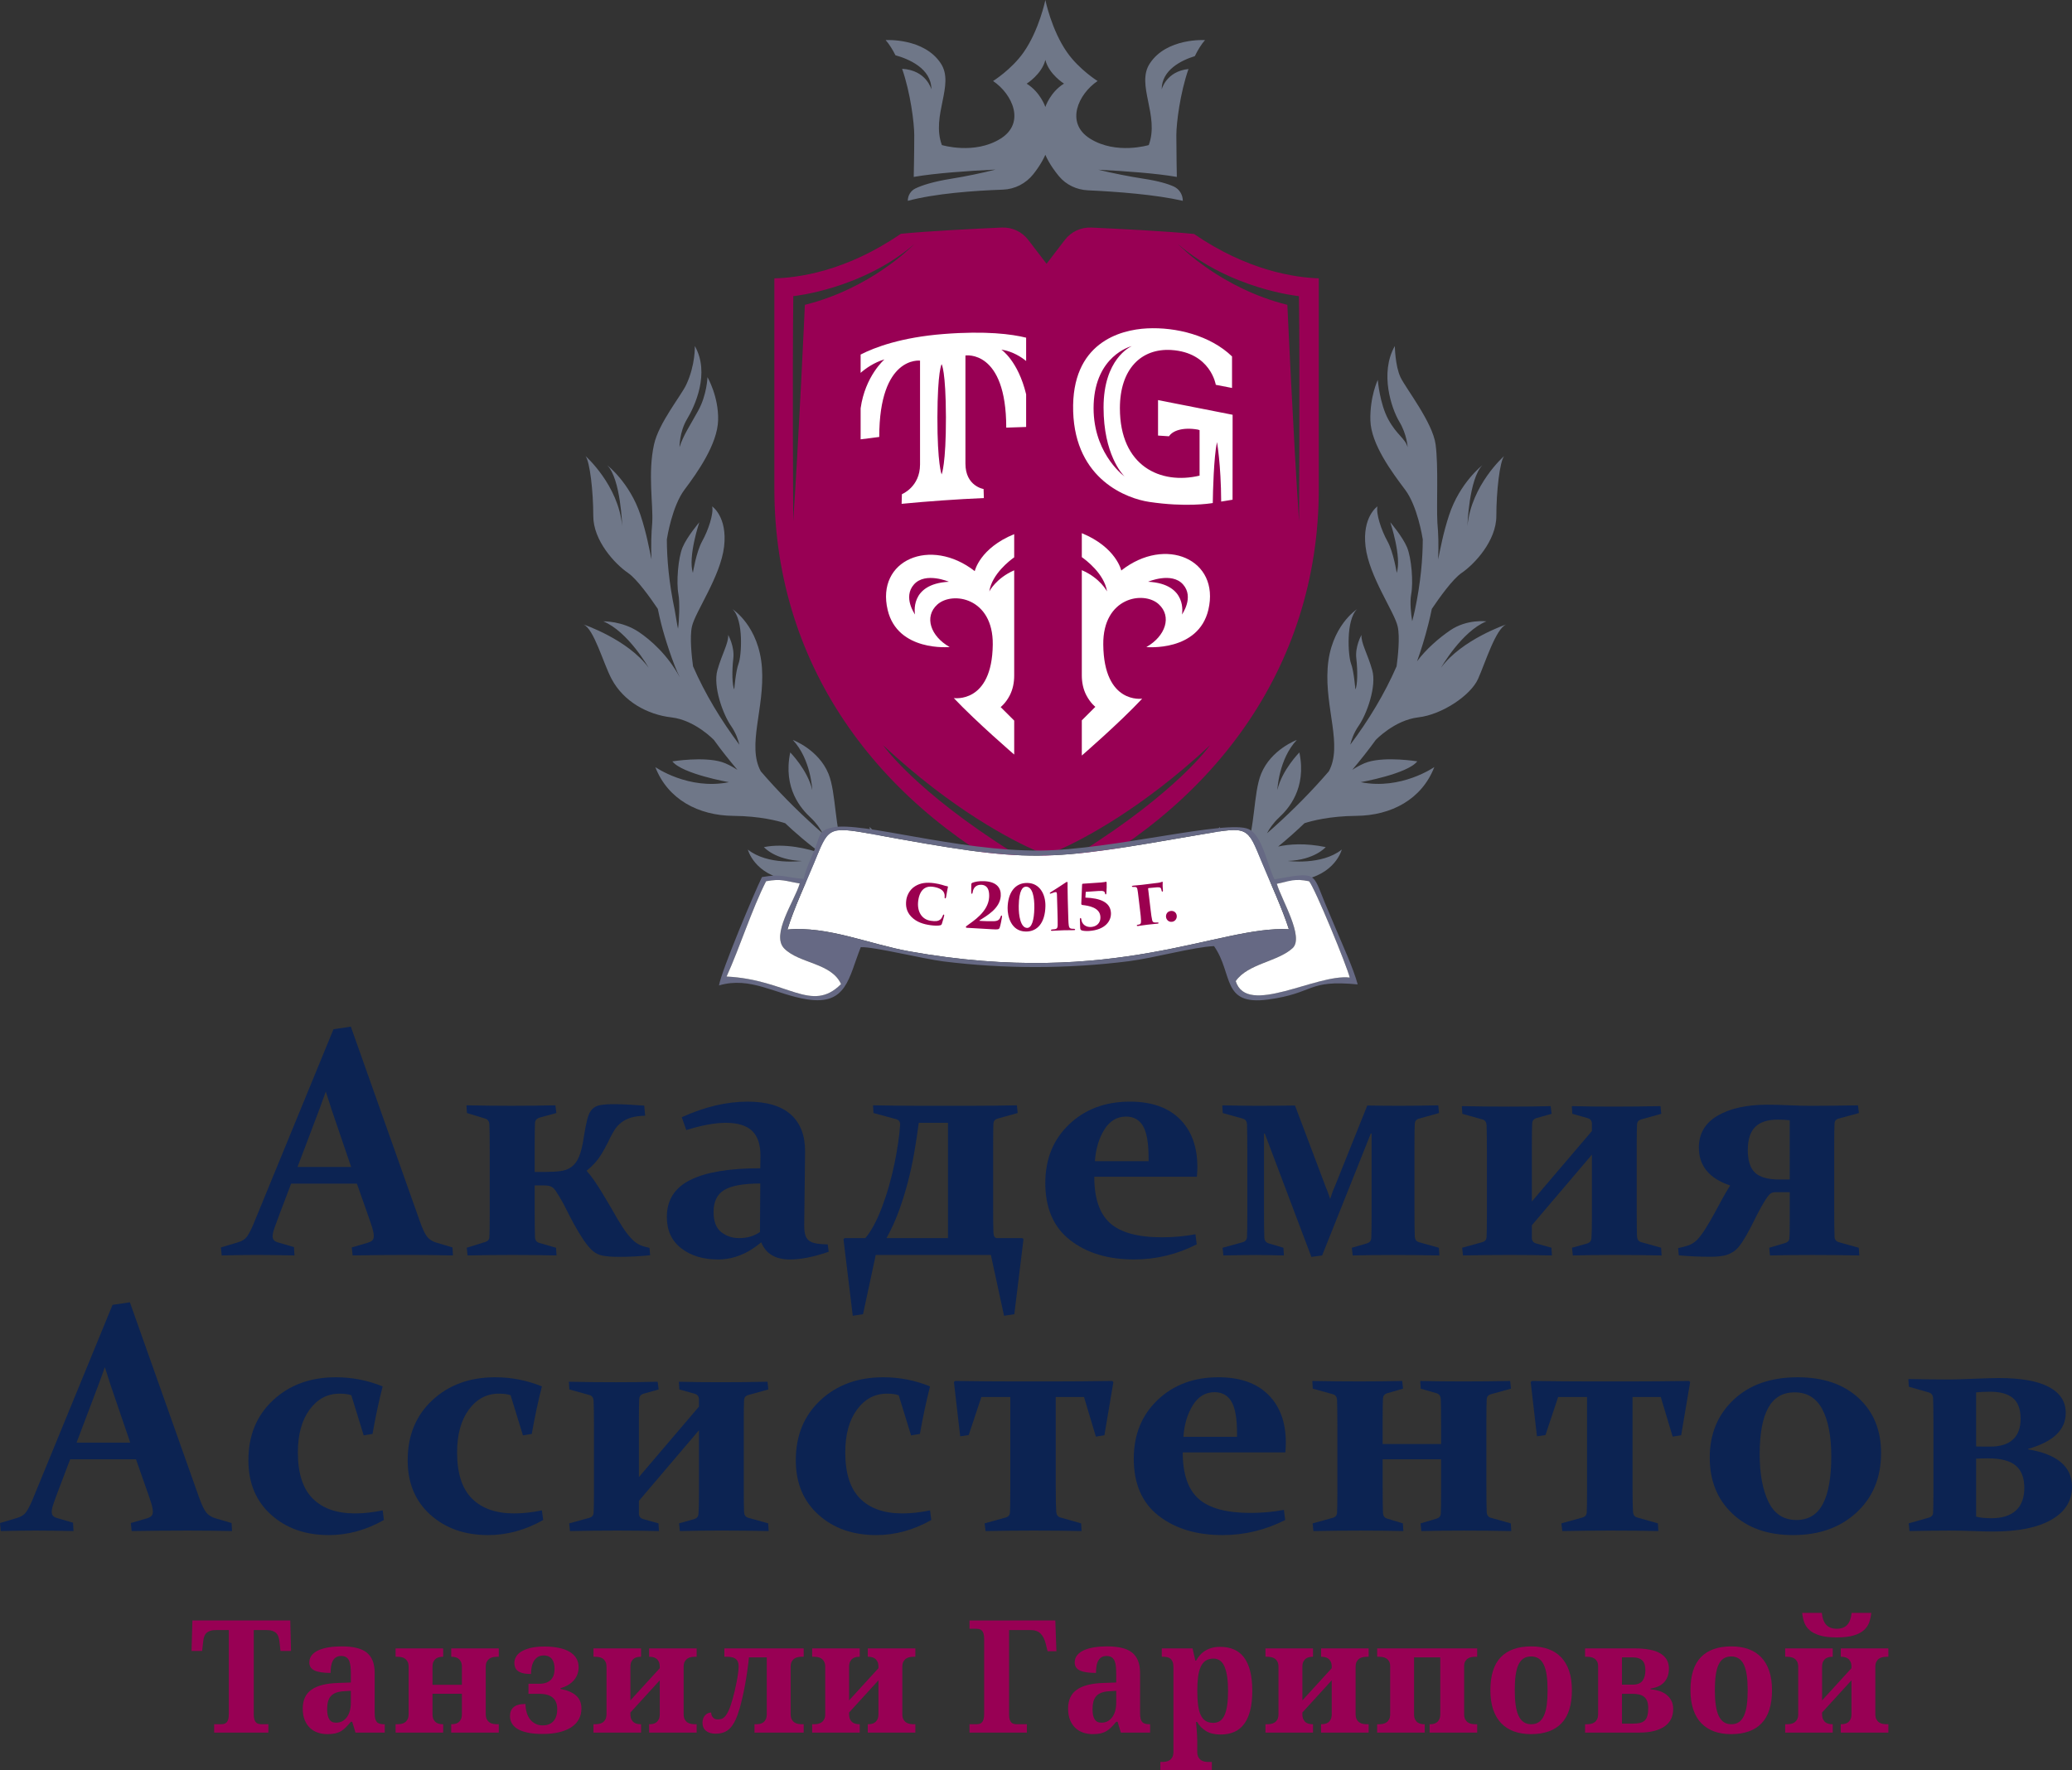 <?xml version="1.0" encoding="UTF-8"?> <svg xmlns="http://www.w3.org/2000/svg" xmlns:xlink="http://www.w3.org/1999/xlink" version="1.1" id="Слой_1" x="0px" y="0px" width="210.36px" height="179.766px" viewBox="0 0 210.36 179.766" xml:space="preserve"><rect x="0" y="0" width="210.36" height="179.766" fill="#333333" stroke="none"/> <g> <path fill="#980054" d="M131.887,52.913c-0.546-7.876-1.188-21.959-1.188-21.959c-6.647-1.654-10.839-5.891-11.095-6.156 c5.333,4.586,12.27,5.274,12.27,5.274C131.975,37.56,131.887,52.913,131.887,52.913 M81.715,30.954c0,0-0.639,14.084-1.185,21.959 c0,0-0.087-15.353,0.01-22.841c0,0,6.938-0.688,12.272-5.274C92.553,25.063,88.365,29.3,81.715,30.954z M121.226,23.759 c-2.824-0.286-7.832-0.534-10.432-0.651c-1.047-0.047-2.047,0.42-2.683,1.25l-1.86,2.427l-1.86-2.427 c-0.638-0.83-1.638-1.298-2.683-1.251c-2.568,0.113-7.481,0.355-10.254,0.634c-5.563,3.831-10.473,4.471-12.836,4.524v21.362 c0,18.457,11.095,32.714,27.202,40.471l-0.292-0.575c-0.624-1.215-1.564-2.248-2.722-2.972 c-9.931-6.23-13.147-10.876-13.147-10.876c7.102,6.626,13.176,9.687,15.541,10.728c0.639,0.283,0.928,1.082,1.051,1.8h0.049 c0.128-0.655,0.433-1.541,1.177-1.878c2.474-1.105,8.431-4.179,15.369-10.65c0,0-3.219,4.647-13.146,10.876 c-1.159,0.723-2.096,1.757-2.722,2.972l-0.302,0.589c16.102-7.755,27.214-22.027,27.214-40.484V28.263 C131.472,28.185,126.668,27.491,121.226,23.759z"></path> <path fill="#6F7788" d="M94.081,92.009c0.07-0.316,0.111-0.794,0.086-1.525c-0.098-2.642-2.441-4.523-3.693-5.091 c-1.849-0.836-2.18-1.439-2.18-1.439c0.197,3.459,1.591,4.853,2.888,5.735c0.745,0.505,1.139,1.045,1.351,1.441 c-1.772-1.047-4.184-2.605-6.814-4.684c-1.01-2.248-0.804-5.904-1.607-7.872c-1.012-2.476-3.621-3.436-3.621-3.436 c1.843,1.95,1.973,5.075,1.973,5.075c-0.477-2.041-2.235-3.807-2.235-3.807c-0.766,3.685,1.159,5.765,2.047,6.596 c0.609,0.566,1.003,1.16,1.244,1.62c-0.242-0.213-0.485-0.425-0.731-0.648c-1.936-1.741-3.814-3.634-5.549-5.65 c-1.422-2.619,0.4-6.39,0.119-10.487c-0.292-4.272-2.985-5.978-2.985-5.978c1.151,1.102,0.907,4.75,0.613,5.514 c-0.295,0.766-0.44,2.624-0.44,2.624c-0.221-0.372-0.244-1.905-0.098-3.131c0.146-1.225-0.522-2.396-0.522-2.396 c0.062,0.813-0.628,1.928-1.092,3.576c-0.466,1.65,0.562,4.483,1.369,5.643c0.528,0.759,0.76,1.502,0.859,1.931 c-1.871-2.5-3.484-5.163-4.703-7.963c-0.132-0.973-0.351-2.944-0.111-4.036c0.326-1.486,2.903-5.077,3.264-8.112 c0.357-3.034-1.209-4.087-1.209-4.087c0.164,0.743-0.392,2.414-1.012,3.529c-0.618,1.116-0.946,3.224-0.946,3.224 c-0.523-1.638,0.653-5.142,0.653-5.142s-1.24,1.455-1.698,2.538c-0.457,1.082-0.651,3.561-0.424,4.768 c0.157,0.822,0.07,2.809-0.041,3.507c-0.096-0.374-0.253-1.511-0.333-1.889c-0.596-2.816-0.795-5.218-0.801-7.185 c0.039-0.254,0.544-3.387,1.796-5.053c1.306-1.733,3.344-4.631,3.409-7.047c0.066-2.412-1.081-4.374-1.081-4.374 s-0.05,1.783-0.936,3.393c-0.882,1.609-1.486,2.445-1.901,3.713c0,0-0.017-1.546,0.764-2.847c0.784-1.301,2.356-4.666,0.79-7.419 c0,0,0.07,1.915-0.866,3.915c-0.538,1.152-2.794,3.888-3.277,6.082c-0.642,2.913-0.076,6.046-0.18,7.932v0.012 c-0.099,1.09-0.138,2.338-0.074,3.726c-0.254-1.172-0.499-2.624-1.116-4.5c-1.086-3.297-3.377-5.062-3.377-5.062 c1.371,1.392,1.517,6.175,1.517,6.175c-0.393-4.178-3.72-7.103-3.72-7.103c0.442,0.602,0.784,3.574,0.784,6.084 c0,2.506,2.203,4.874,3.523,5.775c0.916,0.624,2.275,2.536,3.027,3.652c0.103,0.501,0.218,1.01,0.349,1.531 c0.349,1.378,1.201,4.071,1.88,5.405c-1.246-2.295-2.97-3.785-4.136-4.573c-1.694-1.149-3.63-1.096-3.63-1.096 c2.511,1.022,4.604,4.705,4.604,4.705c-2.114-2.878-6.626-4.395-6.626-4.395c1.077,0.433,2.009,3.923,2.869,5.541 c1.228,2.307,3.656,3.623,6.068,3.9c2.414,0.279,4.317,2.293,4.317,2.293v-0.004c0.776,1.081,1.578,2.075,2.387,3.039 c-0.558-0.355-1.102-0.644-1.572-0.79c-1.86-0.581-5.032-0.07-5.032-0.07c1.002,1.277,5.746,2.113,5.746,2.113 c-4.108,0.827-7.475-1.533-7.475-1.533c1.271,3.281,4.371,4.921,7.926,4.953c2.711,0.023,4.537,0.515,5.255,0.744 c0.821,0.79,2.529,2.278,3.72,3.087c-1.311-0.493-3.802-1.084-5.877-0.657c0,0,1.109,1.298,3.849,1.408c0,0-3.457,0.464-5.479-1.16 c0,0,0.643,2.585,4.253,3.126c3.607,0.542,5.963-0.296,7.795,0.581c2.125,1.337,4.442,2.605,6.916,3.753 c0,0,0.343,0.047,0.575-0.255c0.232-0.3,0.06-0.719,0.06-0.719S94.993,92.506,94.081,92.009"></path> <path fill="#6F7788" d="M146.301,67.8c0,0,2.094-3.683,4.604-4.705c0,0-1.958-0.25-3.652,0.897 c-1.164,0.788-2.496,1.953-3.385,3.157c0.417-1.159,0.801-2.412,1.15-3.79c0.13-0.521,0.246-1.03,0.349-1.531 c0.751-1.115,2.11-3.029,3.028-3.652c1.32-0.901,3.521-3.27,3.521-5.778c0-2.507,0.343-5.479,0.784-6.083 c0,0-3.328,2.927-3.72,7.105c0,0,0.149-4.783,1.517-6.177c0,0-2.291,1.767-3.377,5.064c-0.616,1.874-0.862,3.328-1.115,4.5 c0.064-1.388,0.026-2.637-0.074-3.726c0-0.004,0-0.008,0-0.008c-0.101-1.891,0.115-5.705-0.18-7.936 c-0.292-2.229-3.001-5.664-3.554-6.809c-0.556-1.146-0.587-3.19-0.587-3.19c-1.568,2.755-0.326,6.378,0.456,7.679 c0.782,1.301,0.846,2.601,0.846,2.601c-0.259-0.928-1.075-1.207-1.958-2.818c-0.883-1.611-1.074-4.024-1.074-4.024 s-0.815,1.702-0.751,4.118c0.065,2.414,2.219,5.294,3.523,7.027c1.252,1.661,1.757,4.799,1.796,5.052 c-0.006,1.967-0.205,4.37-0.801,7.185c-0.08,0.378-0.177,0.751-0.273,1.125c-0.111-0.698-0.258-1.921-0.101-2.744 c0.228-1.207,0.031-3.686-0.425-4.77c-0.456-1.082-1.697-2.537-1.697-2.537s1.176,3.504,0.653,5.142c0,0-0.325-2.108-0.947-3.223 c-0.619-1.115-1.172-2.786-1.01-3.529c0,0-1.565,1.053-1.207,4.087c0.359,3.034,2.936,6.625,3.262,8.111 c0.24,1.09,0.021,3.063-0.111,4.037c-1.217,2.798-2.832,5.464-4.703,7.961c0.099-0.429,0.331-1.17,0.858-1.928 c0.809-1.16,1.837-3.993,1.371-5.643c-0.464-1.647-1.155-2.763-1.09-3.574c0,0-0.673,1.17-0.525,2.396 c0.146,1.224,0.123,2.757-0.098,3.13c0,0-0.146-1.858-0.441-2.625c-0.294-0.766-0.538-4.412,0.613-5.514 c0,0-2.693,1.706-2.986,5.978c-0.283,4.097,1.541,7.867,0.121,10.484c-1.738,2.018-3.615,3.911-5.551,5.653 c-0.246,0.22-0.49,0.434-0.731,0.645c0.242-0.46,0.636-1.053,1.244-1.62c0.889-0.827,2.813-2.909,2.047-6.594 c0,0-1.757,1.765-2.234,3.808c0,0,0.13-3.128,1.973-5.076c0,0-2.609,0.957-3.621,3.436c-0.803,1.966-0.596,5.621-1.607,7.871 c-2.63,2.079-5.043,3.637-6.814,4.684c0.212-0.396,0.606-0.934,1.351-1.441c1.297-0.883,2.693-2.276,2.888-5.735 c0,0-0.329,0.605-2.178,1.439c-1.254,0.568-3.596,2.449-3.693,5.091c-0.029,0.731,0.014,1.209,0.084,1.525 c-0.913,0.495-1.443,0.745-1.443,0.745s-0.171,0.417,0.06,0.719c0.232,0.302,0.576,0.255,0.576,0.255 c2.474-1.147,4.791-2.416,6.916-3.756c1.831-0.876,4.189-0.037,7.798-0.579c3.607-0.541,4.25-3.127,4.25-3.127 c-2.022,1.626-5.479,1.16-5.479,1.16c2.74-0.105,3.848-1.408,3.848-1.408c-2.073-0.425-3.685-0.307-4.828-0.056 c0.961-0.788,1.852-1.582,2.673-2.371c0.72-0.232,2.545-0.722,5.255-0.745c3.556-0.031,6.652-1.671,7.926-4.955 c0,0-3.367,2.361-7.475,1.534c0,0,4.744-0.836,5.746-2.115c0,0-3.172-0.509-5.031,0.072c-0.471,0.147-1.017,0.435-1.571,0.79 c0.807-0.964,1.608-1.958,2.385-3.038v0.004c0,0,1.903-2.013,4.317-2.293c2.412-0.277,5.317-2.229,6.066-3.899 c0.751-1.672,1.794-5.109,2.872-5.542C152.929,63.405,148.415,64.922,146.301,67.8"></path> <path fill="#FFFFFF" d="M92.9,62.399c0,0-1.269-1.757-0.105-3.058c1.16-1.294,3.541-0.267,3.541-0.267 C92.256,59.289,92.9,62.399,92.9,62.399 M98.962,57.994c-4.492-3.508-10.052-1.123-8.84,3.948c1.017,4.268,6.292,3.76,6.292,3.76 c-1.944-1.096-2.617-3.083-1.252-4.315c1.525-1.375,5.682-0.708,5.629,4.063c-0.068,6.034-3.958,5.436-3.958,5.436 c2.344,2.476,6.134,5.733,6.134,5.733v-3.446l-1.377-1.374c0,0,0.501-0.372,0.922-1.18c0.319-0.618,0.454-1.314,0.454-2.01V57.91 c-1.85,0.807-2.527,2.145-2.527,2.145c0.269-1.778,2.114-3.167,2.527-3.461v-2.355C99.465,55.666,98.962,57.994,98.962,57.994z"></path> <path fill="#FFFFFF" d="M95.599,48.177c0,0-0.438-1.049-0.429-5.803c0.016-4.756,0.429-5.391,0.429-5.391s0.421,0.636,0.437,5.391 C96.046,47.128,95.599,48.177,95.599,48.177 M95.806,33.916c-4.301,0.336-6.984,1.345-8.431,2.086v1.858 c0.532-0.462,1.379-1.061,2.422-1.365c0,0-1.962,1.677-2.422,4.966v3.151l1.891-0.242c0-8.275,4.141-7.749,4.141-7.749v10.539 c0,2.291-1.841,3.021-1.841,3.021l-0.029,0.979c2.72-0.262,5.51-0.461,8.348-0.587l-0.026-0.917c0,0-1.843-0.283-1.843-2.574 V36.096c0,0,4.143-0.639,4.143,7.326l2.019-0.066v-3.321c-0.829-3.418-2.518-4.535-2.518-4.535 c1.182,0.179,2.077,0.794,2.518,1.158v-2.369C102.716,33.926,100.09,33.58,95.806,33.916z"></path> <path fill="#FFFFFF" d="M119.999,62.399c0,0,0.643-3.11-3.436-3.327c0,0,2.381-1.028,3.541,0.269 C121.267,60.642,119.999,62.399,119.999,62.399 M113.838,57.93c0,0-0.509-2.353-4.007-3.79v2.434 c0.357,0.252,2.282,1.667,2.56,3.481c0,0-0.686-1.352-2.56-2.158V68.58c0,0.698,0.137,1.396,0.457,2.014 c0.421,0.807,0.918,1.18,0.918,1.18l-1.375,1.373v3.572c0,0,3.793-3.278,6.131-5.774c0,0-3.892,0.599-3.952-5.494 c-0.053-4.814,4.104-5.485,5.625-4.101c1.369,1.242,0.698,3.251-1.253,4.356c0,0,5.282,0.509,6.298-3.79 C123.883,56.797,118.322,54.391,113.838,57.93z"></path> <path fill="#FFFFFF" d="M111.035,41.009c0.207-4.84,3.662-5.815,3.876-5.867c-0.168,0.074-2.872,1.331-2.872,6.23 c0,4.74,1.891,6.774,2.127,7.01C113.853,48.146,110.842,45.749,111.035,41.009 M125.141,42.117l-7.571-1.49v3.601l1.113,0.074 c0.357-0.562,1.392-0.946,2.917-0.682l0.187,0.058v4.62h-0.001c-3.956,0.94-8.088-0.95-8.088-6.846 c0-4.003,2.182-6.099,5.216-5.912c4.001,0.253,4.52,3.535,4.52,3.535l1.648,0.32v-3.203c-2.202-2.13-5.684-2.995-8.622-2.847 c-2.741,0.137-7.711,1.457-7.507,8.431c0.211,6.969,5.51,8.857,7.718,9.188c3.687,0.55,6.109,0.172,6.456,0.115 c0.014-1.154,0.099-4.6,0.425-6.189c0,0,0.408,2.213,0.429,6.041l1.154-0.189L125.141,42.117z"></path> <path fill="#6F7788" d="M106.131,10.855v0.01c0,0-0.499-1.509-1.899-2.369c0,0,1.534-0.95,1.899-2.412 c0.36,1.456,1.891,2.406,1.891,2.406C106.622,9.35,106.131,10.855,106.131,10.855 M121.305,5.7c0.304-0.624,0.646-1.186,1.034-1.63 c0,0-3.892-0.247-5.606,2.377c-1.427,2.168,1.008,5.272-0.105,8.283c0,0-3.309,1.007-5.957-0.651 c-2.548-1.593-1.205-4.523,0.76-5.852c0,0-1.871-1.168-3.092-2.909C106.753,3.064,106.131,0,106.131,0s-0.632,3.064-2.213,5.318 c-1.223,1.741-3.095,2.909-3.095,2.909c1.968,1.328,3.313,4.259,0.76,5.852c-2.648,1.658-5.959,0.651-5.959,0.651 c-1.109-3.011,1.324-6.115-0.103-8.283c-1.714-2.624-5.606-2.377-5.606-2.377c0.372,0.425,0.703,0.954,0.996,1.542 c1.297,0.361,3.65,1.317,3.65,3.465c0,0-0.497-1.954-2.973-2.09c0.85,2.439,1.232,5.514,1.232,6.747 c0,1.862-0.053,4.231-0.053,4.231c2.186-0.382,5.522-0.614,8.306-0.745c-1.453,0.369-3.03,0.693-4.463,0.924 c-1.925,0.306-3.038,0.689-3.672,0.993c-0.48,0.23-0.774,0.724-0.774,1.256c2.798-0.745,6.688-1.029,9.651-1.135 c1.213-0.043,2.34-0.622,3.093-1.572c0.158-0.201,0.312-0.407,0.46-0.624c0.292-0.423,0.554-0.875,0.761-1.341 c0.203,0.467,0.466,0.919,0.754,1.341c0.197,0.289,0.406,0.566,0.624,0.827c0.725,0.88,1.81,1.385,2.95,1.437 c2.961,0.137,6.841,0.429,9.629,1.067c0-0.62-0.351-1.195-0.915-1.452c-0.585-0.265-1.537-0.562-3.093-0.796 c-1.394-0.216-3.03-0.536-4.567-0.908c2.712,0.136,5.867,0.363,7.969,0.729c0,0-0.051-2.369-0.051-4.231 c0-1.232,0.384-4.292,1.233-6.725c-2.26,0.23-2.722,2.069-2.722,2.069C117.943,7.074,119.983,6.109,121.305,5.7z"></path> <path fill="#0C2352" d="M33.076,110.837c-0.195,0.565-0.407,1.152-0.635,1.761l-2.235,5.9h5.446l-2.006-5.883 C33.441,111.993,33.25,111.402,33.076,110.837 M29.555,120.194l-1.158,3.049c-0.228,0.597-0.406,1.078-0.531,1.441 c-0.125,0.367-0.187,0.646-0.187,0.841c0,0.185,0.049,0.328,0.146,0.425c0.1,0.098,0.249,0.174,0.458,0.226l1.564,0.458 l0.049,0.848c-1.575-0.033-2.858-0.051-3.847-0.051c-1.034,0-2.211,0.018-3.539,0.051l-0.08-0.815l1.743-0.522 c0.413-0.119,0.718-0.318,0.915-0.595c0.195-0.277,0.414-0.698,0.651-1.266l8.119-19.773l1.761-0.262l7.028,19.824 c0.269,0.761,0.518,1.273,0.741,1.54c0.222,0.268,0.54,0.46,0.953,0.579l1.597,0.474l0.049,0.815 c-1.466-0.033-2.944-0.051-4.435-0.051c-1.967,0-3.884,0.018-5.754,0.051l-0.082-0.815l1.614-0.474 c0.216-0.066,0.374-0.146,0.472-0.244c0.099-0.097,0.148-0.243,0.148-0.44c0-0.218-0.057-0.503-0.162-0.856 c-0.113-0.353-0.269-0.817-0.474-1.394l-1.077-3.065H29.555z"></path> <path fill="#0C2352" d="M54.283,122.95c0,0.651,0.004,1.205,0.01,1.653c0.004,0.453,0.012,0.804,0.023,1.053 c0.022,0.293,0.168,0.478,0.441,0.554l1.694,0.49l0.051,0.782c-1.392-0.031-2.882-0.049-4.469-0.049 c-1.597,0-3.118,0.018-4.564,0.049l-0.082-0.782l1.891-0.589c0.261-0.086,0.397-0.248,0.407-0.488 c0.012-0.216,0.02-0.499,0.027-0.848c0.004-0.345,0.006-0.788,0.006-1.318v-6.622c0-0.651-0.002-1.199-0.006-1.646 c-0.008-0.447-0.016-0.794-0.027-1.043c-0.022-0.283-0.156-0.468-0.407-0.556l-1.874-0.57l-0.048-0.784 c1.478,0.033,2.999,0.051,4.565,0.051c1.587,0,3.075-0.017,4.467-0.051l0.097,0.784l-1.727,0.472 c-0.273,0.097-0.42,0.267-0.441,0.507c-0.012,0.216-0.019,0.499-0.023,0.848c-0.006,0.347-0.01,0.776-0.01,1.287v2.87h0.995 c0.653,0,1.201-0.031,1.647-0.09c0.445-0.061,0.823-0.211,1.132-0.45c0.312-0.238,0.562-0.593,0.751-1.069 c0.189-0.47,0.345-1.119,0.464-1.946c0.121-0.761,0.238-1.363,0.353-1.81c0.113-0.444,0.275-0.78,0.487-1.002 c0.212-0.224,0.492-0.365,0.84-0.425c0.347-0.059,0.813-0.09,1.402-0.09c0.435,0,0.905,0.013,1.409,0.041 c0.507,0.027,1.051,0.062,1.64,0.105l0.096,1.027c-0.576,0.012-1.055,0.078-1.441,0.195c-0.386,0.121-0.712,0.285-0.979,0.491 c-0.265,0.205-0.483,0.439-0.653,0.7c-0.167,0.261-0.327,0.544-0.479,0.848c-0.273,0.587-0.581,1.164-0.929,1.735 c-0.349,0.569-0.839,1.111-1.468,1.622c0.24,0.261,0.478,0.563,0.717,0.905c0.238,0.343,0.468,0.692,0.692,1.051 c0.223,0.359,0.433,0.708,0.628,1.044c0.195,0.339,0.369,0.632,0.523,0.881c0.357,0.652,0.716,1.256,1.076,1.81 c0.357,0.554,0.704,0.994,1.041,1.32c0.13,0.131,0.261,0.24,0.392,0.325c0.13,0.088,0.259,0.16,0.384,0.213 c0.125,0.055,0.263,0.104,0.415,0.147c0.152,0.045,0.326,0.09,0.521,0.13l0.066,0.751c-1.088,0.109-2.131,0.162-3.129,0.162 c-0.382,0-0.708-0.01-0.979-0.031c-0.273-0.021-0.509-0.053-0.71-0.09c-0.201-0.037-0.377-0.096-0.53-0.171 c-0.152-0.074-0.298-0.168-0.439-0.277c-0.316-0.273-0.634-0.643-0.954-1.118c-0.322-0.471-0.657-1.024-1.004-1.655 c-0.283-0.518-0.555-1.05-0.823-1.589c-0.267-0.538-0.567-1.067-0.905-1.589c-0.152-0.271-0.318-0.462-0.497-0.57 c-0.18-0.109-0.449-0.164-0.808-0.164h-0.946V122.95z"></path> <path fill="#0C2352" d="M77.187,120.179c-1.704,0-2.923,0.216-3.65,0.653c-0.729,0.433-1.092,1.177-1.092,2.232 c0,0.955,0.257,1.638,0.774,2.046c0.517,0.407,1.127,0.612,1.833,0.612c0.805,0,1.505-0.207,2.104-0.62L77.187,120.179z M69.216,113.446c2.314-1.054,4.543-1.581,6.684-1.581c1.955,0,3.42,0.439,4.395,1.313c0.973,0.873,1.452,2.133,1.441,3.775 l-0.08,6.782c-0.023,0.554-0.012,0.998,0.031,1.337c0.045,0.336,0.146,0.595,0.302,0.772c0.158,0.18,0.392,0.308,0.701,0.384 c0.31,0.076,0.758,0.119,1.345,0.13l0.099,0.751c-1.523,0.521-2.831,0.781-3.931,0.781c-1.476,0-2.451-0.579-2.917-1.743 c-1.38,1.164-2.843,1.743-4.385,1.743c-1.511,0-2.755-0.376-3.732-1.132c-0.981-0.756-1.468-1.819-1.468-3.188 c0-1.706,0.789-2.956,2.373-3.749c1.581-0.794,3.953-1.192,7.113-1.192l0.017-1.223c0.012-1.162-0.269-2.016-0.838-2.566 c-0.571-0.55-1.46-0.825-2.667-0.825c-1.117,0-2.461,0.246-4.024,0.735L69.216,113.446z"></path> <path fill="#0C2352" d="M90.001,125.722h6.244v-11.707h-2.966c-0.13,1.012-0.285,2.032-0.466,3.058 c-0.178,1.028-0.402,2.046-0.667,3.058c-0.267,1.01-0.577,1.991-0.928,2.942C90.865,124.024,90.457,124.905,90.001,125.722 M100.827,122.477c0,1.293,0.01,2.19,0.033,2.689c0.021,0.368,0.14,0.555,0.359,0.555h2.576l0.115,0.113l-0.93,7.614l-1.045,0.162 l-1.336-6.179H88.909l-1.289,6.017l-1.043,0.162l-0.943-7.776l0.113-0.113h2.104c0.271-0.306,0.554-0.727,0.848-1.265 c0.292-0.536,0.571-1.156,0.838-1.858c0.265-0.701,0.509-1.433,0.726-2.202c0.218-0.764,0.401-1.521,0.555-2.264 c0.152-0.745,0.275-1.456,0.372-2.137c0.1-0.679,0.164-1.285,0.197-1.818c0-0.283-0.141-0.462-0.423-0.538l-2.283-0.618 l-0.049-0.784c1.706,0.033,3.19,0.049,4.45,0.049h5.822c1.312,0,2.759-0.016,4.334-0.049l0.082,0.784l-2.053,0.569 c-0.251,0.076-0.386,0.24-0.407,0.489c-0.012,0.217-0.022,0.5-0.023,0.848c-0.006,0.349-0.01,0.776-0.01,1.287V122.477z"></path> <path fill="#0C2352" d="M116.608,117.912v-0.392c0-1.476-0.187-2.537-0.564-3.178c-0.374-0.64-0.947-0.961-1.72-0.961 c-0.924,0-1.661,0.443-2.209,1.328c-0.55,0.887-0.866,1.953-0.954,3.204H116.608z M121.498,126.357 c-2.012,1.022-4.129,1.532-6.358,1.532c-2.651,0-4.818-0.653-6.495-1.965c-1.681-1.308-2.52-3.241-2.52-5.795 c0-2.435,0.805-4.421,2.42-5.959c1.614-1.539,3.67-2.306,6.172-2.306c2.184,0,3.871,0.588,5.062,1.77 c1.189,1.178,1.784,2.804,1.784,4.882c0,0.314-0.016,0.639-0.049,0.977h-10.418c0,2.186,0.536,3.755,1.607,4.711 c1.07,0.957,2.829,1.435,5.274,1.435c1.184,0,2.315-0.103,3.391-0.31L121.498,126.357z"></path> <path fill="#0C2352" d="M139.25,123.602v-8.493h-0.082l-4.939,12.374l-1.092,0.147l-4.728-12.52h-0.082v7.858 c0,1.305,0.012,2.205,0.035,2.707c0.019,0.292,0.156,0.481,0.407,0.571l1.53,0.456l0.049,0.782 c-1.271-0.033-2.217-0.048-2.835-0.048c-0.632,0-1.736,0.015-3.311,0.048l-0.08-0.782l2.069-0.571 c0.25-0.076,0.386-0.238,0.41-0.489c0.019-0.424,0.031-1.135,0.031-2.135v-6.669c0-1.293-0.012-2.19-0.031-2.689 c-0.023-0.295-0.16-0.48-0.41-0.555l-2.053-0.57l-0.048-0.783c1.609,0.033,2.792,0.048,3.553,0.048 c1.152,0,2.432-0.009,3.832-0.031l3.098,8.217c0.141,0.314,0.298,0.739,0.472,1.271c0.162-0.523,0.32-0.946,0.474-1.271 l3.293-8.217c1.303,0.022,2.4,0.031,3.291,0.031c1.033,0,2.338-0.015,3.915-0.048l0.08,0.783l-2.053,0.57 c-0.252,0.076-0.388,0.239-0.41,0.489c-0.022,0.424-0.033,1.137-0.033,2.135v6.651c0,1.295,0.012,2.195,0.033,2.708 c0.022,0.292,0.158,0.478,0.41,0.554l2.037,0.571l0.049,0.782c-1.611-0.033-3.205-0.048-4.795-0.048 c-1.433,0-2.771,0.015-4.009,0.048l-0.083-0.782l1.568-0.456c0.25-0.09,0.384-0.255,0.407-0.507 C139.238,125.314,139.25,124.602,139.25,123.602"></path> <path fill="#0C2352" d="M155.521,125.689c0,0.293,0.14,0.484,0.423,0.571l1.566,0.438l0.049,0.784 c-1.283-0.033-2.697-0.05-4.239-0.05c-1.62,0-3.217,0.017-4.793,0.05l-0.082-0.784l2.069-0.571c0.251-0.074,0.388-0.238,0.41-0.487 c0.022-0.425,0.033-1.135,0.033-2.135v-6.571c0-1.293-0.012-2.195-0.033-2.704c-0.022-0.294-0.158-0.48-0.41-0.556l-2.051-0.572 l-0.051-0.782c1.608,0.033,3.202,0.049,4.777,0.049c1.587,0,2.999-0.016,4.239-0.049l0.098,0.782l-1.566,0.44 c-0.249,0.088-0.386,0.256-0.406,0.505c-0.022,0.425-0.033,1.137-0.033,2.137v5.818l6.097-7.156v-0.733 c0-0.295-0.14-0.484-0.423-0.572l-1.567-0.44l-0.049-0.782c1.273,0.033,2.679,0.049,4.223,0.049c1.608,0,3.201-0.016,4.777-0.049 l0.08,0.782l-2.053,0.572c-0.25,0.076-0.386,0.24-0.408,0.488c-0.021,0.425-0.033,1.142-0.033,2.152v6.556 c0,1.379,0.012,2.281,0.033,2.705c0.022,0.294,0.158,0.48,0.408,0.554l2.037,0.571l0.049,0.784c-1.608-0.033-3.2-0.05-4.775-0.05 c-1.587,0-3.001,0.017-4.239,0.05l-0.082-0.784l1.564-0.438c0.251-0.088,0.388-0.256,0.409-0.507 c0.031-0.423,0.049-1.135,0.049-2.135v-6.374l-6.097,7.172V125.689z"></path> <path fill="#0C2352" d="M181.701,113.755c-0.358-0.043-0.762-0.066-1.206-0.066c-1.031,0-1.8,0.247-2.299,0.743 c-0.499,0.495-0.751,1.281-0.751,2.355c0,1.067,0.246,1.83,0.735,2.292c0.49,0.462,1.32,0.694,2.494,0.694h1.027V113.755z M181.701,121.059h-1.435c-0.261,0-0.458,0.07-0.595,0.203c-0.136,0.136-0.281,0.323-0.431,0.563 c-0.285,0.456-0.546,0.918-0.784,1.387c-0.24,0.467-0.478,0.94-0.717,1.417c-0.283,0.544-0.565,1.035-0.846,1.476 c-0.285,0.438-0.572,0.764-0.866,0.969c-0.162,0.1-0.318,0.184-0.464,0.254c-0.147,0.07-0.312,0.125-0.497,0.162 c-0.183,0.039-0.389,0.069-0.619,0.09c-0.228,0.023-0.5,0.035-0.815,0.035c-1.129,0-2.195-0.048-3.194-0.148l-0.066-0.733 c0.425-0.088,0.781-0.181,1.076-0.287c0.292-0.103,0.575-0.285,0.848-0.544c0.283-0.306,0.572-0.693,0.864-1.159 c0.293-0.468,0.597-0.988,0.913-1.565c0.24-0.447,0.48-0.896,0.726-1.346c0.244-0.45,0.53-0.936,0.855-1.458 c-2.119-0.706-3.178-1.989-3.178-3.847c0-1.413,0.632-2.492,1.899-3.237c1.266-0.744,2.958-1.117,5.077-1.117 c0.609,0,1.34,0.02,2.194,0.059c0.852,0.037,1.578,0.056,2.176,0.056c1.25,0,2.852-0.017,4.809-0.049l0.097,0.782l-2.151,0.587 c-0.217,0.088-0.325,0.252-0.325,0.49c-0.012,0.218-0.02,0.501-0.026,0.848c-0.004,0.347-0.008,0.776-0.008,1.287v6.635 c0,0.586,0.004,1.107,0.008,1.558c0.005,0.45,0.014,0.833,0.026,1.149c0.011,0.295,0.152,0.477,0.423,0.554l2.038,0.571 l0.049,0.782c-1.608-0.033-3.196-0.049-4.759-0.049c-1.621,0-3.055,0.016-4.306,0.049l-0.079-0.782l1.647-0.49 c0.259-0.088,0.394-0.249,0.405-0.489c0.012-0.107,0.02-0.289,0.025-0.546c0.004-0.255,0.008-0.638,0.008-1.149V121.059z"></path> <path fill="#0C2352" d="M10.644,138.825c-0.195,0.563-0.407,1.153-0.636,1.761l-2.234,5.901h5.448l-2.009-5.885 C11.009,139.981,10.818,139.388,10.644,138.825 M7.123,148.182l-1.159,3.049c-0.228,0.597-0.403,1.078-0.528,1.441 c-0.125,0.365-0.187,0.645-0.187,0.841c0,0.185,0.047,0.325,0.146,0.423c0.097,0.099,0.248,0.176,0.456,0.228l1.565,0.458 l0.049,0.846c-1.576-0.031-2.859-0.048-3.849-0.048c-1.031,0-2.211,0.018-3.537,0.048L0,154.654l1.743-0.521 c0.413-0.12,0.717-0.318,0.912-0.594c0.195-0.277,0.413-0.7,0.651-1.263l8.119-19.776l1.761-0.261l7.027,19.824 c0.272,0.76,0.519,1.275,0.743,1.54c0.221,0.267,0.538,0.46,0.952,0.579l1.599,0.471l0.048,0.815 c-1.469-0.031-2.944-0.048-4.434-0.048c-1.969,0-3.886,0.018-5.756,0.048l-0.082-0.815l1.615-0.471 c0.219-0.066,0.375-0.147,0.474-0.246c0.097-0.097,0.146-0.244,0.146-0.439c0-0.218-0.054-0.503-0.162-0.855 c-0.109-0.353-0.269-0.819-0.474-1.395l-1.076-3.065H7.123z"></path> <path fill="#0C2352" d="M38.976,154.345c-1.803,1.022-3.668,1.533-5.59,1.533c-2.381,0-4.336-0.69-5.869-2.071 c-1.533-1.38-2.299-3.223-2.299-5.528c0-2.509,0.833-4.541,2.502-6.095c1.667-1.556,3.797-2.332,6.382-2.332 c1.642,0,3.224,0.308,4.746,0.928c-0.392,1.533-0.735,3.143-1.027,4.826l-0.897,0.147l-1.256-4.075 c-0.294-0.107-0.69-0.162-1.189-0.162c-1.24,0-2.256,0.54-3.049,1.622c-0.791,1.081-1.189,2.529-1.189,4.344 c0,2.119,0.503,3.682,1.509,4.687c1.004,1.006,2.436,1.508,4.296,1.508c0.889,0,1.825-0.104,2.804-0.31L38.976,154.345z"></path> <path fill="#0C2352" d="M55.148,154.345c-1.804,1.022-3.668,1.533-5.592,1.533c-2.379,0-4.335-0.69-5.868-2.071 c-1.534-1.38-2.299-3.223-2.299-5.528c0-2.509,0.833-4.541,2.501-6.095c1.668-1.556,3.797-2.332,6.382-2.332 c1.642,0,3.223,0.308,4.746,0.928c-0.392,1.533-0.735,3.143-1.029,4.826l-0.896,0.147l-1.255-4.075 c-0.294-0.107-0.69-0.162-1.192-0.162c-1.238,0-2.254,0.54-3.048,1.622c-0.792,1.081-1.191,2.529-1.191,4.344 c0,2.119,0.505,3.682,1.509,4.687c1.006,1.006,2.438,1.508,4.296,1.508c0.891,0,1.827-0.104,2.805-0.31L55.148,154.345z"></path> <path fill="#0C2352" d="M64.864,153.677c0,0.294,0.14,0.481,0.423,0.571l1.565,0.439l0.049,0.784 c-1.283-0.033-2.695-0.051-4.237-0.051c-1.62,0-3.217,0.018-4.795,0.051l-0.08-0.784l2.069-0.569c0.25-0.076,0.386-0.24,0.408-0.49 c0.023-0.423,0.035-1.135,0.035-2.135v-6.571c0-1.295-0.012-2.195-0.035-2.707c-0.022-0.292-0.158-0.478-0.408-0.554l-2.053-0.571 l-0.049-0.782c1.609,0.031,3.2,0.048,4.777,0.048c1.586,0,2.999-0.017,4.237-0.048l0.099,0.782l-1.566,0.44 c-0.251,0.088-0.386,0.255-0.407,0.507c-0.021,0.423-0.033,1.135-0.033,2.135v5.818l6.097-7.156v-0.733 c0-0.294-0.14-0.484-0.423-0.572l-1.566-0.44l-0.048-0.782c1.273,0.031,2.679,0.048,4.222,0.048c1.608,0,3.201-0.017,4.777-0.048 l0.082,0.782l-2.053,0.571c-0.251,0.076-0.386,0.24-0.41,0.49c-0.021,0.423-0.031,1.141-0.031,2.153v6.553 c0,1.379,0.009,2.282,0.031,2.704c0.024,0.294,0.158,0.48,0.41,0.556l2.038,0.569l0.049,0.784 c-1.609-0.033-3.202-0.051-4.777-0.051c-1.587,0-2.999,0.018-4.239,0.051l-0.08-0.784l1.564-0.439 c0.25-0.09,0.386-0.255,0.407-0.507c0.033-0.421,0.049-1.135,0.049-2.135v-6.374l-6.097,7.171V153.677z"></path> <path fill="#0C2352" d="M94.551,154.345c-1.806,1.022-3.668,1.533-5.592,1.533c-2.379,0-4.337-0.69-5.868-2.071 c-1.533-1.38-2.297-3.223-2.297-5.528c0-2.509,0.832-4.541,2.502-6.095c1.667-1.556,3.794-2.332,6.382-2.332 c1.64,0,3.223,0.308,4.744,0.928c-0.392,1.533-0.733,3.143-1.028,4.826l-0.897,0.147l-1.256-4.075 c-0.292-0.107-0.69-0.162-1.189-0.162c-1.238,0-2.254,0.54-3.048,1.622c-0.794,1.081-1.189,2.529-1.189,4.344 c0,2.119,0.503,3.682,1.507,4.687c1.006,1.006,2.437,1.508,4.296,1.508c0.889,0,1.827-0.104,2.804-0.31L94.551,154.345z"></path> <path fill="#0C2352" d="M98.348,145.721l-0.864,0.129l-0.635-5.508l0.113-0.115c2.281,0.033,4.352,0.049,6.212,0.049h3.555 c1.867,0,3.935-0.016,6.193-0.049l0.115,0.115l-0.912,5.395l-0.864,0.146l-1.207-4.027h-2.87v9.098c0,1.207,0.02,2.059,0.05,2.559 c0.022,0.306,0.156,0.495,0.408,0.572l2.119,0.602l0.047,0.782c-1.378-0.031-3.004-0.049-4.873-0.049 c-1.62,0-3.244,0.018-4.874,0.049l-0.098-0.782l2.168-0.602c0.25-0.076,0.386-0.24,0.407-0.49c0.02-0.423,0.033-1.141,0.033-2.153 v-9.585h-2.936L98.348,145.721z"></path> <path fill="#0C2352" d="M125.589,145.899v-0.388c0-1.48-0.187-2.539-0.561-3.183c-0.376-0.639-0.949-0.961-1.721-0.961 c-0.923,0-1.659,0.442-2.209,1.33c-0.548,0.885-0.865,1.954-0.951,3.202H125.589z M130.479,154.345 c-2.01,1.022-4.128,1.533-6.357,1.533c-2.652,0-4.818-0.656-6.497-1.966c-1.679-1.308-2.519-3.241-2.519-5.795 c0-2.435,0.807-4.42,2.42-5.959c1.614-1.538,3.672-2.307,6.171-2.307c2.184,0,3.872,0.591,5.062,1.769 c1.189,1.18,1.786,2.805,1.786,4.882c0,0.316-0.016,0.641-0.051,0.979h-10.418c0,2.186,0.538,3.756,1.607,4.711 c1.071,0.956,2.829,1.435,5.276,1.435c1.184,0,2.315-0.103,3.389-0.31L130.479,154.345z"></path> <path fill="#0C2352" d="M150.938,153.563c0.022,0.294,0.158,0.478,0.408,0.554l2.038,0.572l0.048,0.782 c-1.606-0.033-3.205-0.049-4.79-0.049c-1.599,0-3.044,0.016-4.339,0.049l-0.082-0.782l1.648-0.49 c0.25-0.078,0.386-0.238,0.407-0.489c0.022-0.423,0.033-1.137,0.033-2.137v-3.389h-5.935v2.755c0,1.305,0.012,2.205,0.033,2.706 c0.023,0.293,0.158,0.476,0.407,0.554l1.614,0.49l0.049,0.782c-1.326-0.033-2.772-0.049-4.336-0.049 c-1.62,0-3.217,0.016-4.795,0.049l-0.08-0.782l2.071-0.572c0.247-0.076,0.386-0.24,0.407-0.489 c0.019-0.423,0.033-1.137,0.033-2.135v-6.669c0-1.293-0.014-2.19-0.033-2.689c-0.022-0.294-0.16-0.48-0.407-0.556l-2.056-0.57 l-0.048-0.781c1.609,0.031,3.207,0.047,4.792,0.047c1.599,0,3.044-0.016,4.336-0.047l0.082,0.781l-1.63,0.472 c-0.249,0.088-0.384,0.255-0.407,0.505c-0.021,0.425-0.033,1.137-0.033,2.137v2.51h5.935v-1.874c0-1.304-0.012-2.207-0.033-2.706 c-0.021-0.295-0.157-0.484-0.407-0.571l-1.63-0.472l-0.048-0.781c1.326,0.031,2.771,0.047,4.334,0.047 c1.621,0,3.218-0.016,4.795-0.047l0.082,0.781l-2.055,0.57c-0.25,0.076-0.386,0.24-0.408,0.492 c-0.021,0.423-0.033,1.135-0.033,2.133v6.653C150.905,152.149,150.917,153.052,150.938,153.563"></path> <path fill="#0C2352" d="M156.905,145.721l-0.864,0.129l-0.636-5.508l0.113-0.115c2.281,0.033,4.354,0.049,6.212,0.049h3.553 c1.87,0,3.935-0.016,6.195-0.049l0.115,0.115l-0.912,5.395l-0.864,0.146l-1.207-4.027h-2.868v9.098 c0,1.207,0.016,2.059,0.049,2.559c0.022,0.306,0.158,0.495,0.406,0.572l2.121,0.602l0.048,0.782 c-1.38-0.031-3.007-0.049-4.875-0.049c-1.62,0-3.244,0.018-4.875,0.049l-0.097-0.782l2.168-0.602 c0.249-0.076,0.386-0.24,0.407-0.49c0.02-0.423,0.031-1.141,0.031-2.153v-9.585h-2.935L156.905,145.721z"></path> <path fill="#0C2352" d="M178.651,147.677c0,1.979,0.296,3.584,0.889,4.818c0.593,1.234,1.541,1.85,2.845,1.85 c1.217,0,2.112-0.544,2.681-1.63c0.571-1.088,0.856-2.701,0.856-4.841c0-2.012-0.302-3.595-0.903-4.754 c-0.605-1.157-1.548-1.737-2.832-1.737c-1.195,0-2.082,0.522-2.663,1.566C178.942,143.993,178.651,145.569,178.651,147.677 M190.976,147.546c0,2.478-0.825,4.487-2.478,6.025c-1.652,1.538-3.804,2.307-6.456,2.307c-2.576,0-4.629-0.725-6.162-2.178 c-1.533-1.449-2.299-3.348-2.299-5.697c0-2.381,0.803-4.333,2.412-5.859c1.608-1.527,3.782-2.291,6.522-2.291 c2.597,0,4.656,0.704,6.18,2.111C190.216,143.371,190.976,145.233,190.976,147.546z"></path> <path fill="#0C2352" d="M200.626,148.118v5.884c0.185,0.055,0.416,0.094,0.687,0.123c0.271,0.025,0.56,0.041,0.864,0.041 c1.086,0,1.915-0.261,2.486-0.784c0.571-0.523,0.856-1.289,0.856-2.299c0-1.021-0.291-1.776-0.872-2.266 c-0.583-0.489-1.519-0.733-2.812-0.733c-0.186,0-0.38,0.004-0.589,0.008C201.041,148.099,200.832,148.106,200.626,148.118 M200.626,146.876c0.251,0.014,0.495,0.018,0.734,0.018h0.686c1.022,0,1.794-0.238,2.314-0.717 c0.521-0.476,0.782-1.178,0.782-2.102c0-0.979-0.261-1.682-0.782-2.112c-0.521-0.429-1.289-0.643-2.299-0.643 c-0.566,0-1.044,0.024-1.436,0.065V146.876z M197.904,155.421c-1.129,0-2.477,0.018-4.042,0.048l-0.082-0.782l2.071-0.587 c0.259-0.086,0.396-0.25,0.407-0.49c0.012-0.216,0.019-0.499,0.023-0.846c0.006-0.349,0.01-0.789,0.01-1.322v-6.748 c0-0.663-0.004-1.221-0.01-1.671c-0.004-0.453-0.012-0.801-0.023-1.051c-0.023-0.295-0.156-0.485-0.407-0.572l-2.055-0.587 l-0.049-0.782c1.597,0.031,2.995,0.047,4.191,0.047c0.392,0,1.195-0.023,2.411-0.072c1.219-0.049,2.083-0.074,2.594-0.074 c2.26,0,3.956,0.304,5.086,0.915c1.131,0.606,1.696,1.482,1.696,2.624c0,1.716-1.271,2.934-3.816,3.652v0.049 c2.968,0.499,4.452,1.766,4.452,3.798c0,1.435-0.698,2.549-2.094,3.35c-1.398,0.799-3.371,1.197-5.927,1.197 c-0.565,0-1.244-0.016-2.038-0.049C199.507,155.438,198.709,155.421,197.904,155.421z"></path> <path fill="#980054" d="M25.762,174.049c0,0.228,0.019,0.409,0.062,0.546c0.041,0.135,0.099,0.238,0.175,0.312 c0.074,0.072,0.16,0.119,0.259,0.142c0.098,0.024,0.205,0.035,0.32,0.035h0.669v0.85h-5.504v-0.85h0.669 c0.121,0,0.228-0.012,0.328-0.035c0.097-0.023,0.185-0.07,0.257-0.142c0.072-0.074,0.129-0.177,0.172-0.312 c0.041-0.137,0.06-0.318,0.06-0.546v-8.527h-1.275c-0.24,0-0.439,0.025-0.601,0.078c-0.16,0.053-0.292,0.126-0.393,0.22 c-0.102,0.098-0.176,0.214-0.224,0.357c-0.051,0.138-0.086,0.298-0.105,0.474l-0.109,0.991h-1.076l0.088-3.093h9.936l0.076,3.093 h-1.067l-0.115-0.991c-0.022-0.175-0.059-0.335-0.105-0.474c-0.051-0.143-0.127-0.259-0.226-0.357 c-0.101-0.094-0.232-0.167-0.394-0.22c-0.162-0.053-0.361-0.078-0.6-0.078h-1.275V174.049z"></path> <path fill="#980054" d="M33.214,173.559c0,0.456,0.072,0.799,0.217,1.027c0.144,0.228,0.374,0.341,0.686,0.341 c0.228,0,0.434-0.046,0.618-0.142c0.185-0.098,0.343-0.232,0.476-0.408c0.133-0.179,0.232-0.392,0.304-0.643 c0.07-0.253,0.105-0.534,0.105-0.846v-1.199l-0.718,0.046c-0.316,0.016-0.585,0.066-0.803,0.154 c-0.219,0.084-0.39,0.203-0.521,0.353c-0.129,0.15-0.222,0.334-0.281,0.554C33.241,173.013,33.214,173.268,33.214,173.559 M34.629,168.154c-0.2,0-0.37,0.045-0.508,0.13c-0.139,0.084-0.248,0.205-0.332,0.357c-0.082,0.152-0.141,0.335-0.176,0.544 c-0.033,0.21-0.051,0.441-0.051,0.69c-0.718,0-1.254-0.08-1.617-0.242c-0.36-0.16-0.54-0.437-0.54-0.827 c0-0.29,0.088-0.538,0.261-0.747c0.173-0.207,0.41-0.376,0.708-0.505c0.298-0.131,0.648-0.224,1.043-0.285 c0.397-0.061,0.823-0.09,1.273-0.09c0.561,0,1.051,0.047,1.469,0.146c0.417,0.092,0.766,0.25,1.045,0.46 c0.277,0.215,0.485,0.494,0.626,0.839c0.14,0.346,0.208,0.767,0.208,1.266v4.065c0,0.217,0.018,0.398,0.051,0.546 c0.036,0.144,0.09,0.259,0.162,0.346c0.072,0.086,0.17,0.146,0.295,0.183c0.124,0.037,0.275,0.055,0.452,0.055h0.062v0.848h-2.967 l-0.336-1.098H35.62c-0.178,0.213-0.343,0.398-0.499,0.556c-0.156,0.16-0.322,0.29-0.497,0.394 c-0.177,0.105-0.376,0.181-0.599,0.23c-0.221,0.048-0.48,0.074-0.78,0.074c-0.353,0-0.683-0.053-0.986-0.156 c-0.305-0.103-0.569-0.265-0.794-0.48c-0.226-0.215-0.404-0.484-0.535-0.809c-0.129-0.324-0.193-0.708-0.193-1.149 c0-0.868,0.296-1.507,0.891-1.923c0.595-0.417,1.49-0.641,2.683-0.678l1.309-0.047v-0.88c0-0.265-0.01-0.509-0.033-0.733 c-0.02-0.223-0.065-0.414-0.131-0.578c-0.068-0.16-0.167-0.282-0.3-0.372C35.023,168.199,34.848,168.154,34.629,168.154z"></path> <path fill="#980054" d="M49.315,174.049c0,0.228,0.037,0.409,0.113,0.546c0.076,0.135,0.169,0.238,0.278,0.312 c0.113,0.072,0.236,0.119,0.371,0.142c0.136,0.024,0.259,0.035,0.374,0.035h0.187v0.85h-4.828v-0.85h0.031 c0.109,0,0.225-0.012,0.347-0.035c0.121-0.023,0.234-0.07,0.34-0.142c0.103-0.074,0.191-0.177,0.259-0.312 c0.073-0.137,0.106-0.318,0.106-0.546v-2.057h-2.982v2.057c0,0.228,0.035,0.409,0.103,0.546c0.07,0.135,0.158,0.238,0.261,0.312 c0.103,0.072,0.217,0.119,0.339,0.142c0.123,0.024,0.238,0.035,0.347,0.035h0.032v0.85h-4.83v-0.85h0.19 c0.119,0,0.244-0.012,0.376-0.035c0.133-0.023,0.256-0.07,0.367-0.142c0.111-0.074,0.204-0.177,0.278-0.312 c0.076-0.137,0.113-0.318,0.113-0.546v-4.781c0-0.228-0.037-0.409-0.113-0.545c-0.074-0.135-0.167-0.238-0.278-0.312 c-0.111-0.072-0.234-0.119-0.367-0.142c-0.132-0.024-0.257-0.035-0.376-0.035h-0.19v-0.85h4.83v0.85h-0.032 c-0.109,0-0.224,0.012-0.347,0.035c-0.123,0.023-0.236,0.07-0.339,0.142c-0.103,0.074-0.191,0.178-0.261,0.312 c-0.069,0.136-0.103,0.318-0.103,0.545v1.816h2.982v-1.816c0-0.228-0.033-0.409-0.106-0.545c-0.068-0.135-0.156-0.238-0.259-0.312 c-0.105-0.072-0.218-0.119-0.34-0.142c-0.122-0.024-0.238-0.035-0.347-0.035h-0.031v-0.85h4.828v0.85h-0.187 c-0.115,0-0.238,0.012-0.374,0.035c-0.135,0.023-0.258,0.07-0.371,0.142c-0.109,0.074-0.203,0.178-0.278,0.312 c-0.076,0.136-0.113,0.318-0.113,0.545V174.049z"></path> <path fill="#980054" d="M55.095,175.202c0.259,0,0.483-0.041,0.67-0.123c0.187-0.084,0.339-0.199,0.458-0.349 c0.121-0.146,0.207-0.321,0.265-0.52c0.059-0.201,0.086-0.416,0.086-0.651c0-0.513-0.148-0.903-0.444-1.166 c-0.296-0.265-0.763-0.398-1.402-0.398h-1.074v-1.02h1.09c0.297,0,0.546-0.041,0.745-0.121c0.199-0.08,0.361-0.191,0.482-0.332 c0.123-0.14,0.208-0.302,0.259-0.484c0.046-0.181,0.072-0.373,0.072-0.576c0-0.191-0.019-0.372-0.059-0.538 c-0.039-0.166-0.101-0.31-0.187-0.433c-0.086-0.119-0.199-0.216-0.339-0.286c-0.139-0.072-0.31-0.105-0.513-0.105 c-0.244,0-0.448,0.055-0.61,0.16c-0.164,0.105-0.296,0.248-0.398,0.423c-0.101,0.176-0.175,0.38-0.218,0.602 c-0.045,0.228-0.066,0.461-0.066,0.698c-0.327,0-0.6-0.026-0.819-0.082c-0.216-0.053-0.39-0.131-0.517-0.23 c-0.129-0.096-0.218-0.216-0.273-0.357c-0.055-0.14-0.082-0.298-0.082-0.474c0-0.187,0.05-0.379,0.152-0.573 c0.101-0.195,0.269-0.372,0.507-0.531c0.236-0.158,0.55-0.286,0.942-0.39c0.392-0.1,0.877-0.152,1.46-0.152 c0.55,0,1.039,0.047,1.472,0.139c0.431,0.089,0.793,0.224,1.09,0.403c0.296,0.18,0.521,0.4,0.673,0.663 c0.152,0.261,0.23,0.561,0.23,0.899c0,0.254-0.043,0.493-0.129,0.721c-0.086,0.224-0.207,0.429-0.366,0.61 c-0.156,0.181-0.351,0.34-0.579,0.474c-0.228,0.137-0.484,0.24-0.762,0.312v0.086c0.679,0.125,1.201,0.346,1.568,0.663 c0.366,0.316,0.55,0.758,0.55,1.331c0,0.394-0.084,0.751-0.254,1.067c-0.168,0.316-0.417,0.587-0.747,0.809 c-0.331,0.225-0.741,0.396-1.231,0.518c-0.491,0.121-1.057,0.181-1.702,0.181c-0.622,0-1.147-0.046-1.568-0.144 c-0.425-0.094-0.766-0.226-1.025-0.392c-0.26-0.167-0.445-0.359-0.556-0.577c-0.113-0.219-0.169-0.451-0.169-0.7 c0-0.39,0.125-0.693,0.371-0.907c0.248-0.216,0.647-0.325,1.205-0.325c0,0.308,0.037,0.595,0.117,0.858 c0.076,0.265,0.19,0.495,0.338,0.69c0.148,0.193,0.331,0.347,0.55,0.458C54.572,175.147,54.819,175.202,55.095,175.202"></path> <path fill="#980054" d="M69.406,174.049c0,0.228,0.038,0.409,0.113,0.546c0.076,0.135,0.169,0.238,0.279,0.312 c0.111,0.072,0.236,0.119,0.37,0.142c0.136,0.024,0.259,0.035,0.374,0.035h0.185v0.85h-4.826v-0.85h0.031 c0.109,0,0.224-0.012,0.345-0.035c0.123-0.023,0.236-0.07,0.339-0.142c0.105-0.074,0.191-0.177,0.261-0.312 c0.07-0.137,0.106-0.318,0.106-0.546v-3.426l-2.982,3.27v0.156c0,0.228,0.033,0.409,0.104,0.546 c0.07,0.135,0.156,0.238,0.261,0.312c0.103,0.072,0.216,0.119,0.339,0.142c0.121,0.024,0.236,0.035,0.345,0.035h0.033v0.85h-4.83 v-0.85h0.187c0.121,0,0.246-0.012,0.379-0.035c0.133-0.023,0.255-0.07,0.366-0.142c0.111-0.074,0.204-0.177,0.278-0.312 c0.076-0.137,0.113-0.318,0.113-0.546v-4.781c0-0.228-0.037-0.409-0.113-0.545c-0.074-0.135-0.167-0.238-0.278-0.312 c-0.111-0.072-0.234-0.119-0.366-0.142c-0.133-0.024-0.258-0.035-0.379-0.035h-0.187v-0.85h4.83v0.85h-0.033 c-0.109,0-0.224,0.012-0.345,0.035c-0.123,0.023-0.236,0.07-0.339,0.142c-0.105,0.074-0.191,0.178-0.261,0.312 c-0.07,0.136-0.104,0.318-0.104,0.545v3.395l2.982-3.27v-0.125c0-0.228-0.035-0.409-0.106-0.545 c-0.07-0.135-0.156-0.238-0.261-0.312c-0.103-0.072-0.217-0.119-0.339-0.142c-0.121-0.024-0.236-0.035-0.345-0.035h-0.031v-0.85 h4.826v0.85h-0.185c-0.115,0-0.238,0.012-0.374,0.035c-0.135,0.023-0.259,0.07-0.37,0.142c-0.109,0.074-0.203,0.178-0.279,0.312 c-0.076,0.136-0.113,0.318-0.113,0.545V174.049z"></path> <path fill="#980054" d="M74.989,169.221c0-0.212-0.031-0.386-0.097-0.513c-0.065-0.133-0.152-0.23-0.265-0.3 c-0.109-0.07-0.242-0.119-0.394-0.14c-0.148-0.023-0.312-0.037-0.489-0.037h-0.201v-0.848h8.051v0.848h-0.195 c-0.115,0-0.237,0.014-0.37,0.037c-0.133,0.022-0.254,0.07-0.367,0.144c-0.111,0.072-0.205,0.176-0.279,0.31 c-0.076,0.136-0.113,0.318-0.113,0.546v4.781c0,0.229,0.037,0.41,0.113,0.546c0.074,0.134,0.168,0.238,0.279,0.31 c0.113,0.072,0.234,0.12,0.367,0.144c0.133,0.023,0.255,0.035,0.37,0.035h0.195v0.85h-4.992v-0.85h0.187 c0.107,0,0.227-0.012,0.351-0.035c0.123-0.023,0.238-0.072,0.341-0.144c0.104-0.072,0.191-0.176,0.263-0.31 c0.068-0.137,0.103-0.318,0.103-0.546v-5.756h-1.806c-0.105,0.987-0.238,1.917-0.4,2.79c-0.158,0.872-0.341,1.665-0.544,2.383 c-0.141,0.486-0.289,0.895-0.449,1.225c-0.157,0.329-0.333,0.595-0.528,0.796c-0.194,0.199-0.411,0.343-0.649,0.427 c-0.24,0.086-0.509,0.131-0.811,0.131c-0.423,0-0.755-0.1-0.989-0.295c-0.234-0.193-0.351-0.468-0.351-0.821 c0-0.176,0.028-0.329,0.082-0.458c0.054-0.13,0.124-0.238,0.211-0.324c0.086-0.086,0.179-0.15,0.285-0.19 c0.103-0.042,0.204-0.063,0.304-0.063c0,0.191,0.056,0.357,0.175,0.495c0.116,0.138,0.281,0.207,0.494,0.207 c0.125,0,0.247-0.018,0.37-0.051c0.121-0.035,0.246-0.121,0.372-0.261c0.127-0.14,0.258-0.353,0.386-0.639 c0.129-0.285,0.261-0.68,0.398-1.183c0.061-0.218,0.127-0.472,0.195-0.762c0.066-0.29,0.129-0.587,0.191-0.887 c0.059-0.302,0.107-0.592,0.146-0.873C74.969,169.657,74.989,169.418,74.989,169.221"></path> <path fill="#980054" d="M91.607,174.049c0,0.228,0.037,0.409,0.115,0.546c0.074,0.135,0.168,0.238,0.279,0.312 c0.111,0.072,0.236,0.119,0.369,0.142c0.136,0.024,0.261,0.035,0.374,0.035h0.187v0.85h-4.828v-0.85h0.031 c0.109,0,0.226-0.012,0.347-0.035c0.12-0.023,0.236-0.07,0.339-0.142c0.103-0.074,0.189-0.177,0.26-0.312 c0.07-0.137,0.105-0.318,0.105-0.546v-3.426l-2.981,3.27v0.156c0,0.228,0.033,0.409,0.105,0.546 c0.068,0.135,0.156,0.238,0.261,0.312c0.103,0.072,0.214,0.119,0.338,0.142c0.123,0.024,0.238,0.035,0.347,0.035h0.031v0.85h-4.83 v-0.85h0.189c0.119,0,0.244-0.012,0.376-0.035c0.133-0.023,0.255-0.07,0.366-0.142c0.111-0.074,0.207-0.177,0.279-0.312 c0.078-0.137,0.115-0.318,0.115-0.546v-4.781c0-0.228-0.037-0.409-0.115-0.545c-0.072-0.135-0.168-0.238-0.279-0.312 c-0.111-0.072-0.234-0.119-0.366-0.142c-0.133-0.024-0.258-0.035-0.376-0.035h-0.189v-0.85h4.83v0.85h-0.031 c-0.109,0-0.224,0.012-0.347,0.035c-0.123,0.023-0.234,0.07-0.338,0.142c-0.105,0.074-0.193,0.178-0.261,0.312 c-0.072,0.136-0.105,0.318-0.105,0.545v3.395l2.981-3.27v-0.125c0-0.228-0.035-0.409-0.105-0.545 c-0.07-0.135-0.156-0.238-0.26-0.312c-0.103-0.072-0.219-0.119-0.339-0.142c-0.121-0.024-0.238-0.035-0.347-0.035h-0.031v-0.85 h4.828v0.85h-0.187c-0.113,0-0.238,0.012-0.374,0.035c-0.133,0.023-0.258,0.07-0.369,0.142c-0.111,0.074-0.204,0.178-0.279,0.312 c-0.078,0.136-0.115,0.318-0.115,0.545V174.049z"></path> <path fill="#980054" d="M107.142,164.549l0.109,3.122h-0.895l-0.187-0.762c-0.121-0.462-0.296-0.808-0.534-1.039 c-0.236-0.232-0.57-0.347-1-0.347h-2.188v8.597c0,0.208,0.023,0.374,0.066,0.501c0.045,0.127,0.104,0.226,0.175,0.296 c0.073,0.07,0.16,0.117,0.259,0.136c0.103,0.022,0.209,0.031,0.316,0.031h0.991v0.85h-5.826v-0.85h0.669 c0.121,0,0.23-0.012,0.329-0.033c0.097-0.025,0.184-0.072,0.255-0.146c0.074-0.072,0.129-0.176,0.172-0.31 c0.041-0.137,0.063-0.318,0.063-0.546v-7.624c0-0.228-0.022-0.41-0.063-0.544c-0.043-0.136-0.098-0.24-0.172-0.312 c-0.072-0.074-0.158-0.12-0.255-0.144c-0.099-0.023-0.208-0.035-0.329-0.035h-0.669v-0.841H107.142z"></path> <path fill="#980054" d="M110.919,173.559c0,0.456,0.072,0.799,0.219,1.027c0.144,0.228,0.372,0.341,0.684,0.341 c0.228,0,0.435-0.046,0.618-0.142c0.185-0.098,0.345-0.232,0.475-0.408c0.133-0.179,0.234-0.392,0.305-0.643 c0.07-0.253,0.105-0.534,0.105-0.846v-1.199l-0.717,0.046c-0.316,0.016-0.583,0.066-0.801,0.154 c-0.218,0.084-0.392,0.203-0.522,0.353c-0.129,0.15-0.223,0.334-0.279,0.554C110.949,173.013,110.919,173.268,110.919,173.559 M112.337,168.154c-0.203,0-0.372,0.045-0.511,0.13c-0.138,0.084-0.247,0.205-0.331,0.357c-0.082,0.152-0.143,0.335-0.174,0.544 c-0.035,0.21-0.051,0.441-0.051,0.69c-0.717,0-1.256-0.08-1.617-0.242c-0.36-0.16-0.542-0.437-0.542-0.827 c0-0.29,0.086-0.538,0.263-0.747c0.171-0.207,0.407-0.376,0.706-0.505c0.3-0.131,0.647-0.224,1.045-0.285 c0.397-0.061,0.821-0.09,1.271-0.09c0.561,0,1.051,0.047,1.468,0.146c0.417,0.092,0.767,0.25,1.045,0.46 c0.277,0.215,0.486,0.494,0.626,0.839c0.14,0.346,0.21,0.767,0.21,1.266v4.065c0,0.217,0.017,0.398,0.051,0.546 c0.033,0.144,0.088,0.259,0.16,0.346c0.074,0.086,0.17,0.146,0.294,0.183c0.125,0.037,0.275,0.055,0.453,0.055h0.062v0.848h-2.968 l-0.333-1.098h-0.14c-0.177,0.213-0.343,0.398-0.499,0.556c-0.154,0.16-0.321,0.29-0.499,0.394 c-0.174,0.105-0.374,0.181-0.595,0.23c-0.221,0.048-0.482,0.074-0.784,0.074c-0.351,0-0.68-0.053-0.983-0.156 c-0.305-0.103-0.569-0.265-0.794-0.48c-0.228-0.215-0.406-0.484-0.536-0.809c-0.129-0.324-0.195-0.708-0.195-1.149 c0-0.868,0.298-1.507,0.893-1.923c0.595-0.417,1.487-0.641,2.683-0.678l1.308-0.047v-0.88c0-0.265-0.012-0.509-0.031-0.733 c-0.021-0.223-0.065-0.414-0.133-0.578c-0.069-0.16-0.168-0.282-0.3-0.372C112.73,168.199,112.555,168.154,112.337,168.154z"></path> <path fill="#980054" d="M123.184,174.945c0.534,0,0.916-0.269,1.148-0.808c0.232-0.536,0.347-1.347,0.347-2.433 c0-1.059-0.115-1.87-0.347-2.438c-0.232-0.565-0.61-0.848-1.133-0.848c-0.318,0-0.581,0.073-0.796,0.215 c-0.212,0.142-0.38,0.353-0.505,0.629c-0.125,0.279-0.213,0.62-0.265,1.03c-0.051,0.405-0.078,0.872-0.078,1.398 c0,0.55,0.027,1.027,0.078,1.435c0.053,0.407,0.141,0.747,0.265,1.015c0.125,0.269,0.29,0.472,0.497,0.605 C122.604,174.879,122.866,174.945,123.184,174.945 M117.997,178.915c0.119,0,0.246-0.012,0.378-0.035 c0.133-0.023,0.254-0.07,0.367-0.143c0.109-0.072,0.205-0.177,0.281-0.312c0.074-0.136,0.111-0.318,0.111-0.546v-8.535 c0-0.244-0.025-0.439-0.08-0.583c-0.057-0.146-0.133-0.257-0.227-0.335c-0.097-0.079-0.211-0.131-0.343-0.156 c-0.133-0.026-0.275-0.039-0.425-0.039h-0.109v-0.848h3.123l0.287,1.246h0.073c0.112-0.208,0.245-0.397,0.399-0.567 c0.152-0.173,0.329-0.321,0.528-0.444c0.201-0.125,0.425-0.22,0.674-0.289c0.25-0.068,0.527-0.101,0.833-0.101 c0.53,0,0.998,0.086,1.405,0.261c0.408,0.174,0.751,0.443,1.023,0.809c0.275,0.364,0.486,0.828,0.628,1.39 c0.143,0.56,0.215,1.227,0.215,2.002c0,0.766-0.07,1.431-0.211,1.989c-0.142,0.558-0.347,1.018-0.618,1.381 c-0.273,0.365-0.609,0.634-1.006,0.807c-0.396,0.174-0.856,0.261-1.375,0.261c-0.606,0-1.102-0.115-1.478-0.347 c-0.379-0.23-0.685-0.54-0.913-0.93h-0.107c0.019,0.244,0.041,0.482,0.06,0.715c0.016,0.199,0.031,0.408,0.043,0.632 c0.013,0.225,0.019,0.417,0.019,0.583v1.098c0,0.228,0.039,0.41,0.113,0.546c0.076,0.134,0.17,0.24,0.281,0.312 c0.112,0.072,0.234,0.119,0.365,0.143c0.133,0.023,0.255,0.035,0.372,0.035h0.349v0.851h-5.225v-0.851H117.997z"></path> <path fill="#980054" d="M137.628,174.049c0,0.228,0.039,0.409,0.113,0.546c0.074,0.135,0.168,0.238,0.279,0.312 c0.113,0.072,0.236,0.119,0.372,0.142c0.134,0.024,0.257,0.035,0.372,0.035h0.187v0.85h-4.828v-0.85h0.031 c0.109,0,0.224-0.012,0.345-0.035c0.123-0.023,0.236-0.07,0.339-0.142c0.105-0.074,0.191-0.177,0.261-0.312 c0.07-0.137,0.105-0.318,0.105-0.546v-3.426l-2.981,3.27v0.156c0,0.228,0.033,0.409,0.106,0.546 c0.068,0.135,0.154,0.238,0.259,0.312c0.103,0.072,0.216,0.119,0.339,0.142c0.121,0.024,0.238,0.035,0.345,0.035h0.031v0.85h-4.826 v-0.85h0.185c0.12,0,0.246-0.012,0.379-0.035c0.133-0.023,0.253-0.07,0.366-0.142c0.111-0.074,0.205-0.177,0.279-0.312 c0.076-0.137,0.113-0.318,0.113-0.546v-4.781c0-0.228-0.037-0.409-0.113-0.545c-0.074-0.135-0.168-0.238-0.279-0.312 c-0.113-0.072-0.234-0.119-0.366-0.142c-0.133-0.024-0.259-0.035-0.379-0.035h-0.185v-0.85h4.826v0.85h-0.031 c-0.107,0-0.224,0.012-0.345,0.035c-0.123,0.023-0.236,0.07-0.339,0.142c-0.105,0.074-0.191,0.178-0.259,0.312 c-0.073,0.136-0.106,0.318-0.106,0.545v3.395l2.981-3.27v-0.125c0-0.228-0.035-0.409-0.105-0.545 c-0.07-0.135-0.156-0.238-0.261-0.312c-0.103-0.072-0.217-0.119-0.339-0.142c-0.121-0.024-0.236-0.035-0.345-0.035h-0.031v-0.85 h4.828v0.85h-0.187c-0.115,0-0.238,0.012-0.372,0.035c-0.137,0.023-0.26,0.07-0.372,0.142c-0.111,0.074-0.205,0.178-0.279,0.312 c-0.074,0.136-0.113,0.318-0.113,0.545V174.049z"></path> <path fill="#980054" d="M149.971,175.085v0.848h-4.828v-0.848h0.031c0.11,0,0.224-0.012,0.347-0.035 c0.121-0.023,0.234-0.07,0.339-0.144c0.103-0.072,0.191-0.177,0.259-0.312c0.072-0.135,0.105-0.316,0.105-0.544v-5.756h-2.662 v5.756c0,0.229,0.033,0.41,0.103,0.544c0.07,0.134,0.158,0.239,0.262,0.312c0.103,0.074,0.217,0.121,0.339,0.144 c0.12,0.023,0.237,0.035,0.345,0.035h0.032v0.848h-4.828v-0.848h0.187c0.119,0,0.245-0.012,0.378-0.035 c0.13-0.023,0.254-0.07,0.367-0.144c0.111-0.072,0.205-0.177,0.279-0.312c0.076-0.135,0.113-0.316,0.113-0.544v-4.845 c0-0.211-0.037-0.38-0.113-0.509c-0.074-0.126-0.17-0.226-0.283-0.296c-0.115-0.07-0.238-0.115-0.37-0.135 c-0.133-0.023-0.255-0.031-0.37-0.031h-0.187v-0.85h10.155v0.85h-0.186c-0.115,0-0.24,0.008-0.372,0.031 c-0.133,0.02-0.256,0.065-0.369,0.135c-0.115,0.07-0.209,0.17-0.285,0.296c-0.074,0.129-0.111,0.298-0.111,0.509v4.845 c0,0.229,0.037,0.41,0.111,0.544c0.076,0.134,0.17,0.239,0.281,0.312c0.113,0.074,0.234,0.121,0.368,0.144 c0.136,0.023,0.261,0.035,0.376,0.035H149.971z"></path> <path fill="#980054" d="M153.786,171.628c0,0.566,0.029,1.065,0.09,1.496c0.059,0.431,0.154,0.792,0.289,1.082 c0.131,0.291,0.305,0.509,0.517,0.657c0.213,0.148,0.474,0.222,0.778,0.222c0.308,0,0.566-0.074,0.776-0.222 c0.211-0.148,0.382-0.366,0.513-0.657c0.133-0.291,0.228-0.651,0.286-1.082c0.055-0.431,0.084-0.93,0.084-1.496 c0-0.571-0.03-1.07-0.09-1.499c-0.059-0.427-0.154-0.786-0.289-1.071c-0.133-0.287-0.305-0.501-0.517-0.642 c-0.215-0.142-0.472-0.214-0.778-0.214c-0.308,0-0.567,0.072-0.78,0.214c-0.212,0.141-0.384,0.355-0.514,0.642 c-0.129,0.285-0.222,0.643-0.279,1.071C153.813,170.557,153.786,171.057,153.786,171.628 M159.587,171.628 c0,1.5-0.351,2.619-1.055,3.356c-0.704,0.737-1.738,1.105-3.102,1.105c-0.639,0-1.213-0.093-1.724-0.275 c-0.507-0.186-0.937-0.463-1.294-0.831c-0.357-0.367-0.628-0.833-0.819-1.394c-0.189-0.559-0.282-1.214-0.282-1.962 c0-1.499,0.353-2.617,1.054-3.349c0.704-0.731,1.742-1.098,3.113-1.098c0.637,0,1.209,0.091,1.715,0.273 c0.507,0.183,0.938,0.458,1.293,0.825c0.357,0.37,0.628,0.832,0.819,1.39C159.493,170.228,159.587,170.881,159.587,171.628z"></path> <path fill="#980054" d="M165.809,175.023c0.269,0,0.501-0.024,0.694-0.07c0.191-0.047,0.349-0.127,0.474-0.244 c0.125-0.117,0.217-0.279,0.273-0.484c0.057-0.207,0.087-0.464,0.087-0.774c0-0.281-0.035-0.515-0.106-0.702 c-0.07-0.187-0.173-0.335-0.312-0.446c-0.139-0.113-0.306-0.191-0.507-0.238c-0.198-0.048-0.429-0.07-0.688-0.07h-1.053v3.028 H165.809z M167.047,169.602c0-0.207-0.021-0.392-0.066-0.556c-0.043-0.163-0.117-0.3-0.222-0.413 c-0.103-0.111-0.238-0.197-0.405-0.251c-0.166-0.059-0.371-0.088-0.615-0.088h-1.068v2.773h1.068c0.478,0,0.815-0.129,1.012-0.39 C166.948,170.417,167.047,170.058,167.047,169.602z M160.926,175.085h0.187c0.119,0,0.246-0.012,0.379-0.035 c0.13-0.023,0.253-0.07,0.364-0.144c0.112-0.072,0.205-0.177,0.281-0.312c0.075-0.135,0.113-0.316,0.113-0.544v-4.845 c0-0.211-0.039-0.38-0.113-0.509c-0.076-0.126-0.171-0.226-0.285-0.296c-0.113-0.07-0.238-0.115-0.368-0.135 c-0.133-0.023-0.258-0.031-0.371-0.031h-0.187v-0.85h5.022c1.188,0,2.069,0.173,2.637,0.522c0.57,0.347,0.852,0.854,0.852,1.517 c0,0.318-0.047,0.595-0.14,0.834c-0.094,0.238-0.222,0.441-0.384,0.606c-0.166,0.166-0.361,0.299-0.589,0.394 c-0.228,0.096-0.478,0.164-0.747,0.199v0.078c0.306,0.026,0.596,0.084,0.875,0.172c0.277,0.088,0.522,0.212,0.731,0.376 c0.211,0.164,0.378,0.366,0.503,0.608c0.125,0.242,0.185,0.53,0.185,0.868c0,0.347-0.066,0.669-0.201,0.963 c-0.137,0.292-0.346,0.544-0.626,0.751c-0.285,0.207-0.643,0.371-1.076,0.486c-0.433,0.117-0.947,0.175-1.546,0.175h-5.497V175.085 z"></path> <path fill="#980054" d="M174.1,171.628c0,0.566,0.031,1.065,0.092,1.496c0.058,0.431,0.154,0.792,0.288,1.082 c0.133,0.291,0.304,0.509,0.517,0.657c0.212,0.148,0.472,0.222,0.778,0.222c0.308,0,0.563-0.074,0.776-0.222 c0.209-0.148,0.38-0.366,0.512-0.657c0.133-0.291,0.228-0.651,0.285-1.082c0.057-0.431,0.086-0.93,0.086-1.496 c0-0.571-0.029-1.07-0.09-1.499c-0.06-0.427-0.156-0.786-0.289-1.071c-0.133-0.287-0.304-0.501-0.517-0.642 c-0.215-0.142-0.474-0.214-0.78-0.214c-0.306,0-0.565,0.072-0.777,0.214c-0.215,0.141-0.384,0.355-0.515,0.642 c-0.128,0.285-0.222,0.643-0.279,1.071C174.13,170.557,174.1,171.057,174.1,171.628 M179.903,171.628 c0,1.5-0.351,2.619-1.055,3.356c-0.704,0.737-1.739,1.105-3.104,1.105c-0.638,0-1.211-0.093-1.72-0.275 c-0.509-0.186-0.942-0.463-1.297-0.831c-0.357-0.367-0.63-0.833-0.817-1.394c-0.191-0.559-0.285-1.214-0.285-1.962 c0-1.499,0.351-2.617,1.055-3.349c0.702-0.731,1.739-1.098,3.11-1.098c0.639,0,1.211,0.091,1.718,0.273 c0.507,0.183,0.936,0.458,1.293,0.825c0.355,0.37,0.628,0.832,0.819,1.39C179.809,170.228,179.903,170.881,179.903,171.628z"></path> <path fill="#980054" d="M186.476,165.39c0.458,0,0.809-0.131,1.055-0.39c0.248-0.259,0.398-0.666,0.457-1.223h1.992 c-0.031,0.322-0.097,0.634-0.199,0.936c-0.101,0.3-0.275,0.567-0.526,0.797c-0.248,0.23-0.595,0.415-1.039,0.552 c-0.443,0.138-1.023,0.207-1.739,0.207c-0.717,0-1.297-0.069-1.739-0.207c-0.444-0.137-0.794-0.322-1.045-0.552 c-0.253-0.23-0.427-0.497-0.528-0.797c-0.101-0.302-0.17-0.615-0.199-0.936h1.993c0.056,0.556,0.211,0.964,0.46,1.223 C185.666,165.259,186.019,165.39,186.476,165.39 M190.393,174.049c0,0.228,0.037,0.409,0.113,0.546 c0.076,0.135,0.168,0.238,0.279,0.312c0.111,0.072,0.236,0.119,0.371,0.142c0.134,0.024,0.259,0.035,0.374,0.035h0.185v0.85h-4.828 v-0.85h0.033c0.109,0,0.224-0.012,0.345-0.035c0.123-0.023,0.236-0.07,0.339-0.142c0.105-0.074,0.191-0.177,0.261-0.312 c0.07-0.137,0.106-0.318,0.106-0.546v-3.426l-2.984,3.27v0.156c0,0.228,0.035,0.409,0.105,0.546 c0.07,0.135,0.156,0.238,0.261,0.312c0.103,0.072,0.217,0.119,0.339,0.142c0.121,0.024,0.236,0.035,0.346,0.035h0.031v0.85h-4.826 v-0.85h0.185c0.121,0,0.246-0.012,0.378-0.035c0.131-0.023,0.254-0.07,0.367-0.142c0.111-0.074,0.205-0.177,0.279-0.312 c0.076-0.137,0.113-0.318,0.113-0.546v-4.781c0-0.228-0.037-0.409-0.113-0.545c-0.074-0.135-0.168-0.238-0.279-0.312 c-0.113-0.072-0.236-0.119-0.367-0.142c-0.132-0.024-0.257-0.035-0.378-0.035h-0.185v-0.85h4.826v0.85h-0.031 c-0.109,0-0.224,0.012-0.346,0.035c-0.123,0.023-0.236,0.07-0.339,0.142c-0.105,0.074-0.191,0.178-0.261,0.312 c-0.07,0.136-0.105,0.318-0.105,0.545v3.395l2.984-3.27v-0.125c0-0.228-0.035-0.409-0.106-0.545 c-0.07-0.135-0.156-0.238-0.261-0.312c-0.103-0.072-0.216-0.119-0.339-0.142c-0.121-0.024-0.236-0.035-0.345-0.035h-0.033v-0.85 h4.828v0.85h-0.185c-0.115,0-0.24,0.012-0.374,0.035c-0.135,0.023-0.26,0.07-0.371,0.142c-0.111,0.074-0.203,0.178-0.279,0.312 c-0.076,0.136-0.113,0.318-0.113,0.545V174.049z"></path> <path fill-rule="evenodd" clip-rule="evenodd" fill="#FFFFFF" d="M130.857,94.361c-0.68-2.106-1.848-4.639-2.746-6.801 c-1.494-3.598-1.33-3.66-5.985-2.857c-16.299,2.81-17.14,3.002-33.577-0.008c-4.601-0.842-4.434-0.6-5.912,2.966 c-0.88,2.126-2.039,4.6-2.695,6.73c4.088-0.383,8.34,1.489,12.381,2.212C113.277,100.355,123.761,93.955,130.857,94.361"></path> <path fill-rule="evenodd" clip-rule="evenodd" fill="#666984" d="M81.592,89.241c-2.003-0.136-2.083-0.55-4.233-0.18 c-0.73,1.471-4.1,9.464-4.365,11.003c3.217-0.95,5.723,0.914,8.953,1.416c4.036,0.628,4.2-2.192,5.444-5.301 c1.238-0.071,6.411,1.201,8.395,1.447c6.192,0.769,12.607,0.765,18.837-0.024c2.534-0.321,6.563-1.445,8.631-1.53 c1.979,2.829,0.723,6.065,5.479,5.424c4.802-0.647,3.911-2.039,9.107-1.536c-0.43-1.603-1.493-3.904-2.185-5.566 c-0.385-0.926-0.764-1.79-1.144-2.711c-1.28-3.106-0.789-3.157-5.115-2.394c-0.728-1.4-1.221-4.429-2.607-5.089 c-2.142-1.02-13.872,2.105-21.187,2.167c-8.516,0.072-18.107-2.978-21.071-2.346c-1.437,0.306-1.248,0.79-1.779,2.129 C82.314,87.25,81.869,88.066,81.592,89.241 M129.628,89.742c1.327-0.263,1.811-0.569,3.278-0.257 c0.574,0.648,3.87,8.661,4.124,9.778c-3.405-0.399-10.442,3.994-11.573,0.363c1.212-1.777,4.29-1.973,5.775-3.353 C132.429,95.162,130.12,91.394,129.628,89.742z M85.388,99.928c-3.008,3.013-5.443-0.464-11.622-0.765 c1.376-3.034,2.54-6.774,4.011-9.679c1.558-0.298,1.984-0.006,3.42,0.225c-0.541,1.812-2.97,5.221-1.558,6.625 C81.162,97.849,84.417,97.77,85.388,99.928z M130.857,94.361c-7.096-0.407-17.581,5.993-38.534,2.243 c-4.041-0.723-8.293-2.595-12.381-2.212c0.656-2.13,1.815-4.604,2.695-6.73c1.477-3.566,1.311-3.808,5.912-2.966 c16.437,3.01,17.278,2.818,33.577,0.008c4.655-0.803,4.491-0.741,5.985,2.857C129.009,89.722,130.177,92.256,130.857,94.361z"></path> <path fill-rule="evenodd" clip-rule="evenodd" fill="#FFFFFF" d="M137.03,99.264c-0.255-1.118-3.551-9.131-4.124-9.778 c-1.467-0.312-1.951-0.007-3.278,0.257c0.493,1.652,2.801,5.42,1.604,6.532c-1.485,1.38-4.562,1.576-5.775,3.353 C126.588,103.258,133.625,98.866,137.03,99.264"></path> <path fill-rule="evenodd" clip-rule="evenodd" fill="#FFFFFF" d="M85.388,99.928c-0.971-2.158-4.225-2.079-5.749-3.594 c-1.412-1.404,1.017-4.812,1.558-6.625c-1.436-0.23-1.862-0.523-3.42-0.225c-1.471,2.904-2.635,6.644-4.011,9.679 C79.945,99.464,82.38,102.941,85.388,99.928"></path> <path fill="#9B004F" d="M118.999,93.601c0.305-0.044,0.513-0.322,0.467-0.64c-0.046-0.318-0.308-0.502-0.62-0.457 c-0.368,0.054-0.499,0.372-0.462,0.633C118.419,93.379,118.637,93.653,118.999,93.601 M116.563,90.241 c-0.005-0.037,0.006-0.058,0.043-0.062c0.17-0.014,0.683-0.069,0.885-0.081c0.273-0.001,0.345,0.023,0.392,0.15 c0.027,0.073,0.035,0.135,0.049,0.203c0.014,0.062,0.042,0.09,0.08,0.085c0.043-0.005,0.059-0.032,0.056-0.108 c-0.024-0.257-0.027-0.39-0.032-0.535c0.003-0.134,0.007-0.261,0.008-0.299c0.003-0.026-0.007-0.063-0.045-0.058 c-0.012,0.001-0.055,0.019-0.092,0.03c-0.048,0.024-0.195,0.061-0.308,0.075c-0.081,0.01-1.581,0.195-1.681,0.207 c-0.231,0.027-0.54,0.045-0.865,0.084c-0.1,0.012-0.141,0.037-0.137,0.08c0.005,0.037,0.051,0.051,0.114,0.05 c0.07-0.002,0.113-0.007,0.171-0.001c0.202-0.005,0.246,0.091,0.281,0.284c0.033,0.167,0.038,0.211,0.146,1.111l0.113,0.951 c0.063,0.525,0.086,0.72,0.098,1.028c0.01,0.24,0.002,0.387-0.146,0.43c-0.073,0.022-0.148,0.03-0.191,0.042 c-0.075,0.009-0.09,0.042-0.086,0.074c0.004,0.038,0.039,0.059,0.12,0.049c0.125-0.014,0.492-0.078,0.948-0.132 c0.701-0.083,0.715-0.067,1.021-0.103c0.113-0.013,0.122-0.046,0.118-0.077c-0.004-0.031-0.038-0.052-0.127-0.048 c-0.063,0.001-0.144,0.01-0.221,0.007c-0.223-0.005-0.273-0.107-0.304-0.262c-0.058-0.222-0.096-0.54-0.158-1.059L116.563,90.241z M111.553,90.471c0.496-0.034,0.603,0.047,0.635,0.247c0.018,0.075,0.032,0.105,0.076,0.102c0.05-0.003,0.057-0.086,0.061-0.118 c0.034-0.331,0.041-0.874,0.028-1.069c-0.007-0.1-0.044-0.098-0.089-0.095c-0.019,0.001-0.062,0.017-0.112,0.027 c-0.081,0.018-0.193,0.032-0.369,0.045l-1.828,0.125c-0.076,0.005-0.098,0.038-0.098,0.139l-0.08,1.893 c0.001,0.101,0.06,0.129,0.155,0.135c0.535,0.064,1.72,0.229,1.784,1.165c0.05,0.729-0.466,1.03-0.944,1.062 c-0.515,0.035-0.946-0.263-0.995-0.797c-0.004-0.063-0.033-0.118-0.077-0.114c-0.044,0.003-0.06,0.054-0.066,0.137 c0.002,0.214,0.019,0.642,0.032,0.843c0.011,0.157,0.028,0.219,0.158,0.28c0.162,0.052,0.453,0.076,0.742,0.057 c1.671-0.114,2.276-1.045,2.221-1.862c-0.073-1.068-1.079-1.467-2.592-1.527l0.036-0.583L111.553,90.471z M108.404,91.319 c-0.029-0.964-0.017-1.612-0.018-1.663c-0.002-0.063-0.009-0.107-0.059-0.105c-0.044,0.001-0.107,0.041-0.161,0.08 c-0.34,0.225-1.144,0.759-1.521,0.984c-0.043,0.027-0.068,0.058-0.067,0.09c0.001,0.031,0.027,0.043,0.058,0.042 c0.025-0.001,0.088-0.022,0.169-0.055c0.137-0.048,0.274-0.103,0.394-0.106c0.082-0.002,0.104,0.098,0.109,0.28l0.051,1.719 c0.019,0.623,0.026,1.076,0.022,1.354c-0.006,0.239-0.045,0.373-0.278,0.412c-0.119,0.016-0.207,0.025-0.308,0.034 c-0.081,0.015-0.1,0.047-0.099,0.072c0.001,0.037,0.027,0.062,0.121,0.059c0.402-0.012,1.089-0.051,1.145-0.053 c0.057-0.001,0.598,0.001,1.071-0.013c0.101-0.003,0.118-0.029,0.117-0.066c-0.001-0.038-0.04-0.062-0.103-0.067 c-0.057-0.004-0.158-0.001-0.253-0.011c-0.209-0.026-0.257-0.15-0.288-0.351c-0.039-0.251-0.048-0.78-0.067-1.403L108.404,91.319z M105.011,92.215c-0.022,1.215-0.263,2.017-0.735,2.009c-0.655-0.012-0.866-1.237-0.848-2.245c0.028-1.574,0.394-1.951,0.746-1.945 C104.829,90.045,105.031,91.094,105.011,92.215z M106.136,92.007c0.021-1.196-0.576-2.327-1.829-2.349 c-1.297-0.023-1.984,1.042-2.009,2.534c-0.015,0.843,0.348,2.374,1.834,2.4C105.321,94.613,106.106,93.702,106.136,92.007z M100.753,94.362c0.547,0.032,0.661,0.02,0.734-0.146c0.088-0.215,0.238-1.046,0.243-1.127c0.005-0.088-0.006-0.12-0.05-0.123 c-0.037-0.002-0.064,0.027-0.088,0.109c-0.098,0.284-0.234,0.447-0.677,0.465c-0.361,0.017-1.003-0.009-1.109-0.015l-0.346-0.02 c-0.031-0.002-0.049-0.022-0.01-0.045c0.734-0.474,2.077-1.209,2.152-2.485c0.047-0.804-0.408-1.424-1.615-1.495 c-0.629-0.037-1.026,0.066-1.291,0.169c-0.066,0.041-0.08,0.072-0.085,0.153c-0.01,0.164-0.012,0.738-0.009,0.794 c-0.001,0.12,0.022,0.159,0.06,0.162c0.038,0.002,0.071-0.033,0.092-0.171c0.024-0.188,0.111-0.391,0.246-0.528 c0.174-0.166,0.398-0.229,0.65-0.214c0.308,0.018,0.835,0.169,0.771,1.269c-0.088,1.49-1.677,2.45-2.153,2.813 c-0.126,0.093-0.204,0.14-0.207,0.196c-0.003,0.05,0.033,0.084,0.102,0.088L100.753,94.362z M94.483,93.949 c0.349,0.047,0.741,0.068,0.97,0.01c0.092-0.02,0.143-0.069,0.174-0.161c0.078-0.256,0.218-0.72,0.232-0.826 c0.008-0.056-0.006-0.096-0.043-0.101c-0.044-0.006-0.065,0.01-0.105,0.119c-0.061,0.164-0.155,0.304-0.234,0.369 c-0.25,0.202-0.523,0.203-0.966,0.143c-0.955-0.129-1.432-0.975-1.287-2.049c0.079-0.587,0.301-1.052,0.667-1.27 c0.223-0.142,0.513-0.178,0.807-0.139c0.543,0.073,0.906,0.255,1.071,0.487c0.166,0.232,0.142,0.458,0.134,0.565 c-0.004,0.076,0.009,0.122,0.053,0.128c0.05,0.007,0.076-0.041,0.093-0.121c0.034-0.154,0.082-0.465,0.112-0.646 c0.037-0.179,0.07-0.334,0.076-0.377c0.005-0.032,0.01-0.069-0.052-0.084c-0.168-0.023-0.278-0.063-0.534-0.142 c-0.208-0.059-0.479-0.127-0.791-0.17c-0.799-0.107-1.394-0.036-1.94,0.297c-0.629,0.379-0.859,1.041-0.909,1.409 c-0.079,0.586,0.003,1.156,0.497,1.687C93.05,93.641,93.758,93.851,94.483,93.949z"></path> </g> </svg> 